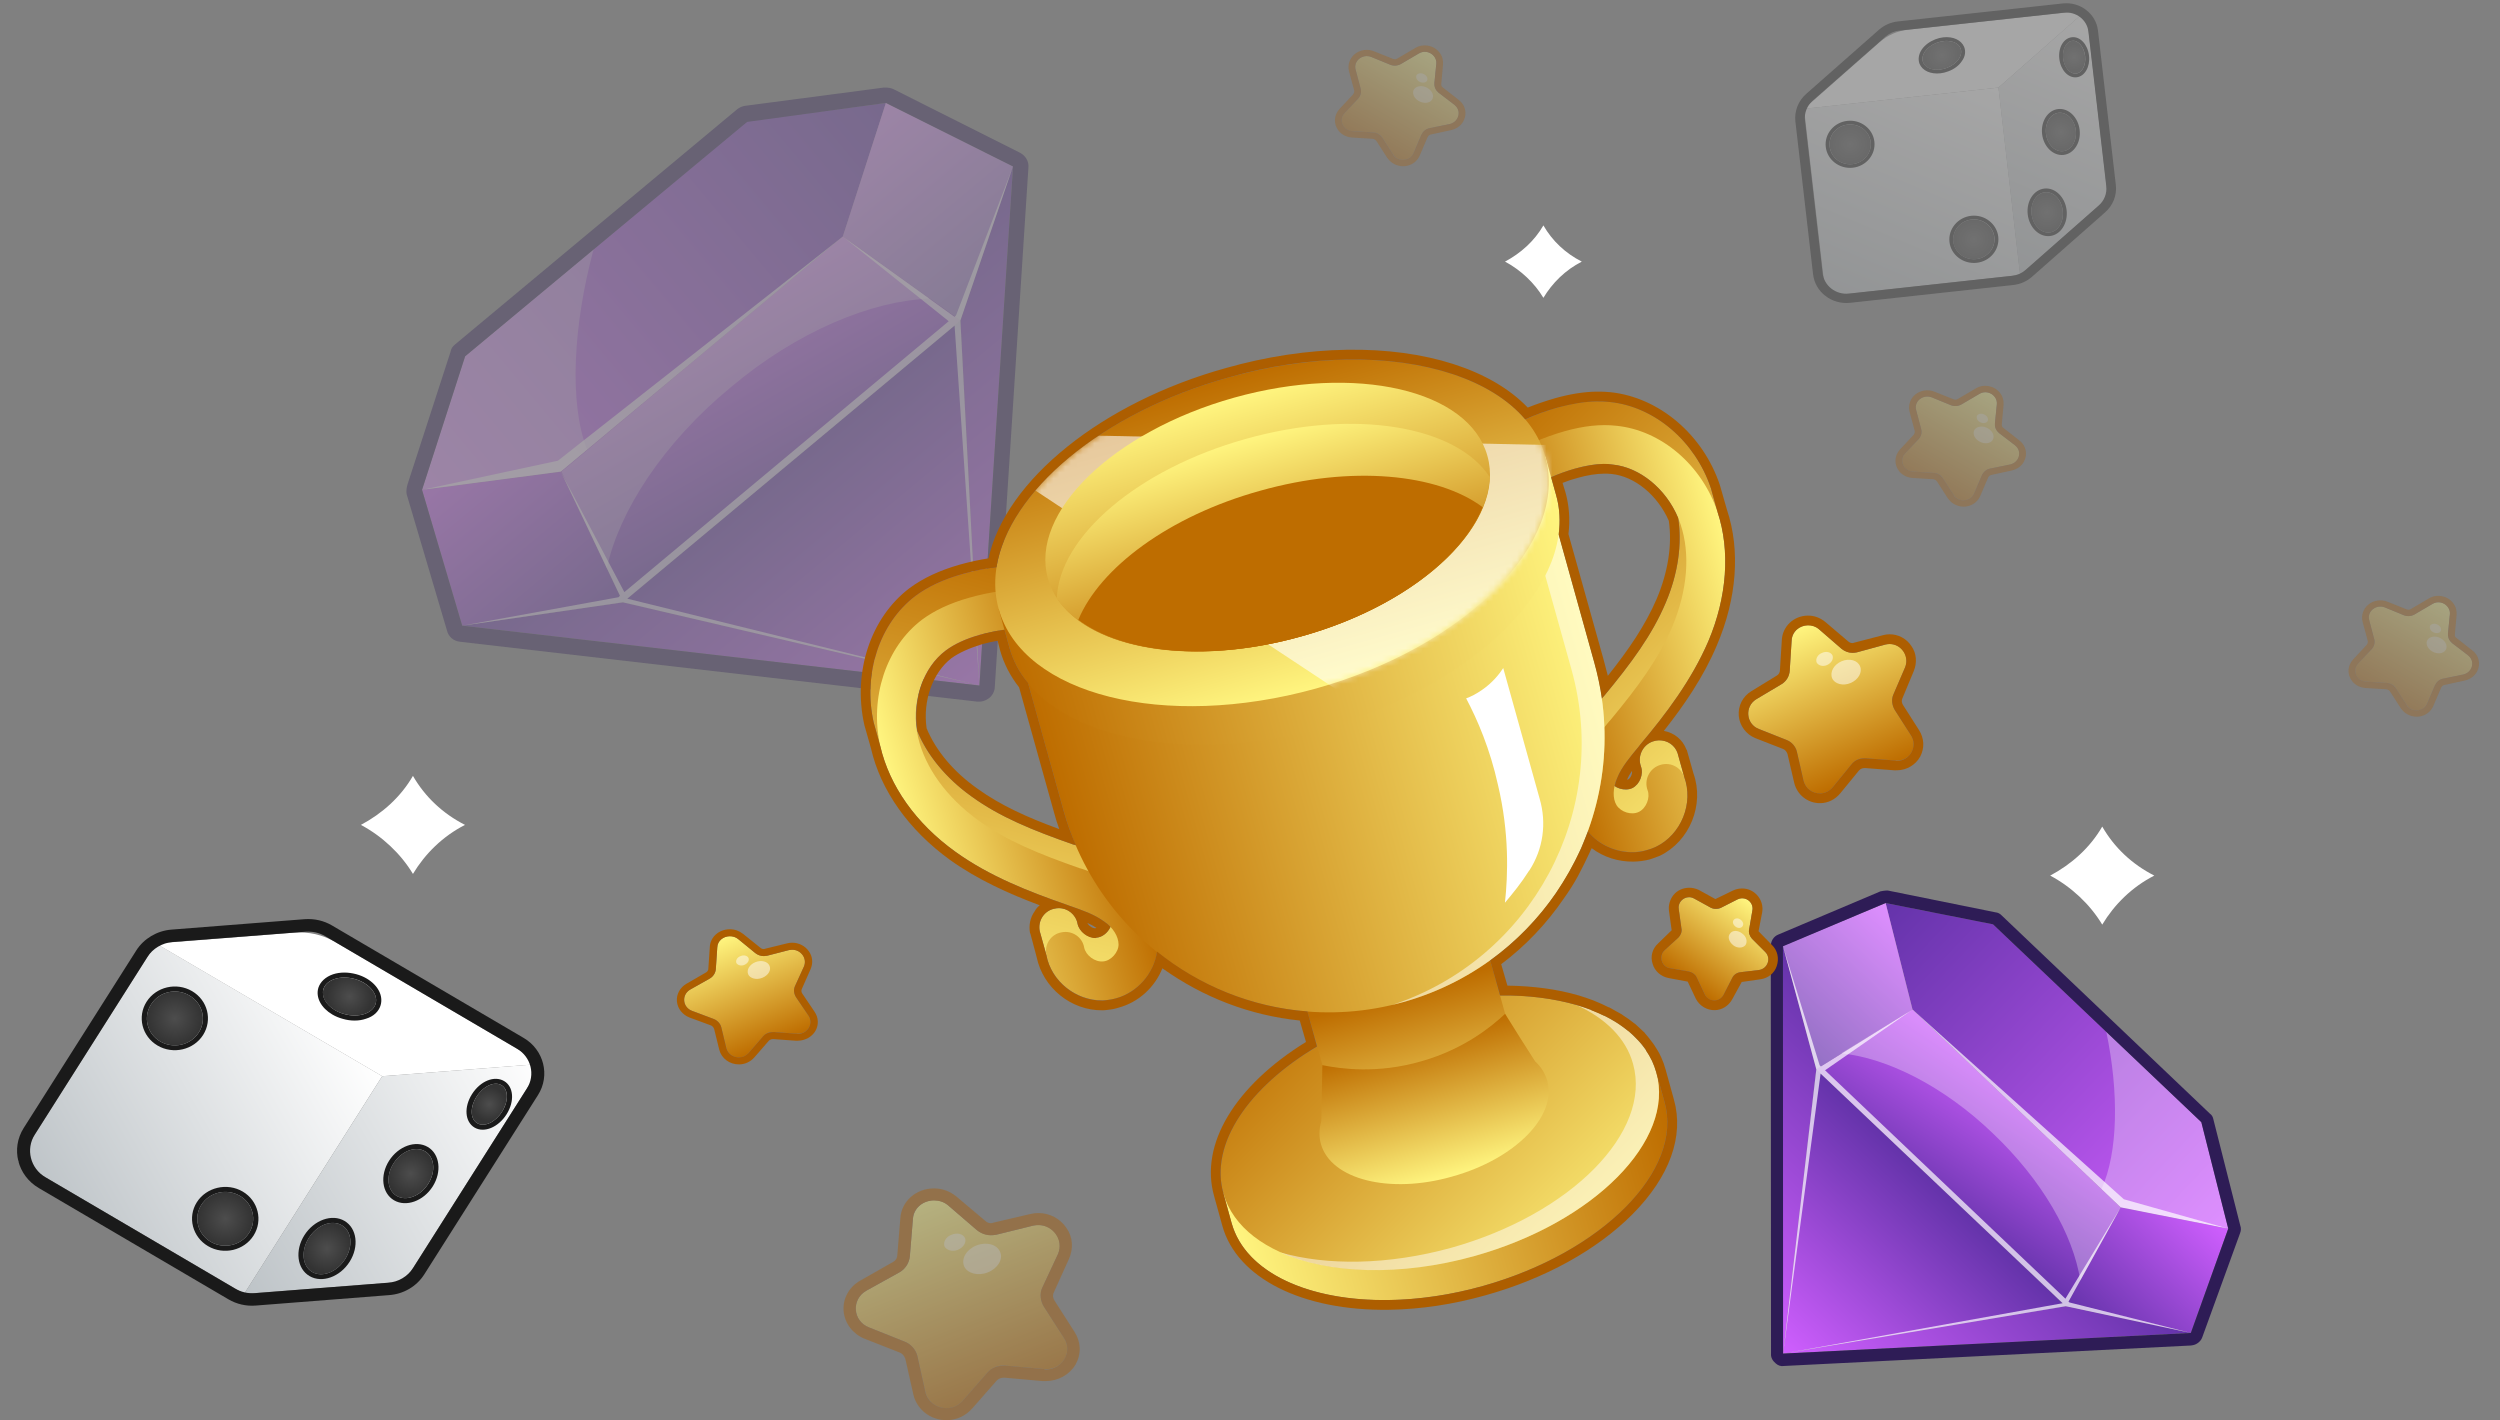 <svg width="426" height="242" viewBox="0 0 426 242" fill="none" xmlns="http://www.w3.org/2000/svg">
<rect x="0" y="0" width="426" height="242" fill="#808080" stroke="none"/>
<path d="M262.995 38.408C264.514 41.053 266.734 43.147 269.538 44.579C266.734 46.012 264.514 48.216 262.995 50.75C261.477 48.216 259.14 46.012 256.453 44.579C259.14 43.147 261.477 41.053 262.995 38.408Z" fill="white"/>
<path d="M70.366 132.209C72.425 135.789 75.435 138.624 79.236 140.563C75.435 142.502 72.425 145.486 70.366 148.917C68.307 145.486 65.139 142.502 61.496 140.563C65.139 138.624 68.307 135.789 70.366 132.209Z" fill="white"/>
<g opacity="0.3">
<path d="M241.74 9.128L238.744 10.888C238.195 11.216 237.49 11.273 236.898 11.033L233.664 9.702C232.167 9.115 230.573 10.388 230.998 11.883L231.847 15.093C232.019 15.679 231.847 16.341 231.445 16.783L229.092 19.29C228.046 20.453 228.821 22.247 230.461 22.354L233.972 22.57C234.63 22.601 235.239 22.937 235.55 23.48L237.384 26.329C238.199 27.662 240.276 27.519 240.87 26.074L242.19 22.984C242.444 22.427 242.947 21.968 243.597 21.841L247.022 21.14C248.637 20.775 249.105 18.876 247.87 17.89L245.123 15.785C244.625 15.371 244.388 14.776 244.42 14.156L244.75 10.833C244.89 9.324 243.099 8.29 241.74 9.128Z" fill="url(#paint0_linear_917_161305)"/>
<path fill-rule="evenodd" clip-rule="evenodd" d="M241.127 8.198L238.13 9.959C237.906 10.114 237.637 10.139 237.388 10.041L234.116 8.736C233.026 8.3 231.773 8.467 230.86 9.211C229.984 9.93 229.605 11.062 229.866 12.129L230.742 15.373C230.806 15.6 230.73 15.87 230.561 16.096L228.245 18.577C227.283 19.627 227.208 21.145 228.09 22.268C228.641 22.97 229.472 23.369 230.389 23.436L233.9 23.652C234.159 23.689 234.344 23.777 234.537 24.023C234.537 24.023 234.546 24.035 234.564 24.058L236.37 26.872C236.444 26.966 236.508 27.048 236.563 27.118C237.225 27.96 238.343 28.431 239.456 28.307C240.606 28.158 241.51 27.474 241.934 26.474L243.253 23.384C243.357 23.149 243.553 22.958 243.859 22.908L247.256 22.171C248.286 21.942 249.153 21.285 249.503 20.336C249.88 19.422 249.748 18.373 249.114 17.566C248.967 17.379 248.796 17.209 248.599 17.056L245.889 14.926C245.828 14.896 245.769 14.846 245.714 14.776C245.604 14.636 245.568 14.443 245.597 14.26L245.889 10.963C245.941 10.221 245.751 9.539 245.283 8.942C244.291 7.678 242.486 7.361 241.127 8.198ZM244.75 10.833L244.421 14.156C244.381 14.619 244.507 15.073 244.783 15.424C244.875 15.541 244.988 15.662 245.123 15.785L247.87 17.889C247.987 17.989 248.091 18.098 248.183 18.215C248.982 19.233 248.433 20.809 247.022 21.14L243.598 21.841C242.948 21.967 242.444 22.427 242.19 22.984L240.871 26.073C240.324 27.431 238.367 27.654 237.457 26.495C237.421 26.449 237.396 26.393 237.384 26.329L235.551 23.48C235.514 23.433 235.477 23.386 235.441 23.339C235.082 22.883 234.565 22.591 233.972 22.57L230.461 22.354C229.841 22.298 229.352 22.041 229.021 21.62C228.497 20.953 228.448 20.01 229.093 19.29L231.446 16.783C231.848 16.341 232.019 15.678 231.847 15.092L230.999 11.883C230.574 10.387 232.167 9.115 233.665 9.701L236.899 11.033C237.49 11.272 238.195 11.216 238.744 10.888L241.741 9.128C242.663 8.54 243.773 8.853 244.351 9.591C244.627 9.942 244.791 10.37 244.75 10.833Z" fill="#AD5E00"/>
<path opacity="0.5" d="M240.945 15.223C240.551 15.822 240.934 16.75 241.755 17.209C242.605 17.704 243.616 17.597 244.009 16.998C244.44 16.372 244.085 15.479 243.235 14.985C242.386 14.49 241.375 14.597 240.945 15.223Z" fill="url(#paint1_linear_917_161305)"/>
<path opacity="0.5" d="M241.389 12.79C241.201 13.138 241.383 13.663 241.872 13.92C242.361 14.176 242.899 14.127 243.152 13.789C243.377 13.415 243.158 12.916 242.669 12.659C242.216 12.377 241.641 12.452 241.389 12.79Z" fill="url(#paint2_linear_917_161305)"/>
</g>
<g opacity="0.3">
<path d="M337.256 67.136L334.259 68.897C333.71 69.225 333.005 69.281 332.414 69.041L329.18 67.71C327.682 67.124 326.089 68.396 326.514 69.892L327.362 73.101C327.534 73.687 327.363 74.349 326.961 74.792L324.608 77.298C323.562 78.461 324.337 80.256 325.977 80.363L329.488 80.579C330.145 80.609 330.755 80.945 331.066 81.488L332.899 84.338C333.715 85.67 335.792 85.527 336.386 84.082L337.705 80.992C337.959 80.435 338.463 79.976 339.113 79.849L342.538 79.148C344.153 78.784 344.62 76.884 343.385 75.898L340.638 73.793C340.141 73.379 339.904 72.784 339.936 72.165L340.265 68.841C340.406 67.332 338.615 66.299 337.256 67.136Z" fill="url(#paint3_linear_917_161305)"/>
<path fill-rule="evenodd" clip-rule="evenodd" d="M336.642 66.207L333.645 67.967C333.422 68.123 333.153 68.147 332.903 68.049L329.632 66.744C328.541 66.309 327.289 66.475 326.376 67.219C325.499 67.938 325.121 69.07 325.382 70.137L326.258 73.381C326.321 73.609 326.245 73.879 326.077 74.105L323.761 76.585C322.799 77.635 322.723 79.153 323.605 80.277C324.156 80.979 324.988 81.377 325.905 81.444L329.416 81.66C329.675 81.697 329.86 81.785 330.052 82.031C330.052 82.031 330.062 82.043 330.08 82.066L331.886 84.88C331.959 84.974 332.024 85.056 332.079 85.126C332.74 85.969 333.858 86.439 334.971 86.316C336.122 86.166 337.025 85.483 337.45 84.482L338.769 81.392C338.872 81.157 339.068 80.966 339.375 80.916L342.772 80.18C343.802 79.951 344.669 79.293 345.018 78.344C345.395 77.43 345.264 76.382 344.63 75.574C344.483 75.387 344.311 75.217 344.115 75.065L341.405 72.934C341.343 72.904 341.285 72.855 341.23 72.784C341.12 72.644 341.084 72.452 341.113 72.269L341.405 68.971C341.456 68.229 341.267 67.547 340.798 66.95C339.806 65.687 338.001 65.369 336.642 66.207ZM340.266 68.841L339.937 72.165C339.896 72.627 340.023 73.082 340.298 73.433C340.39 73.55 340.504 73.67 340.639 73.793L343.386 75.898C343.502 75.997 343.607 76.106 343.699 76.223C344.498 77.241 343.949 78.817 342.538 79.148L339.113 79.849C338.464 79.976 337.96 80.435 337.706 80.992L336.387 84.082C335.839 85.44 333.882 85.662 332.973 84.504C332.936 84.457 332.912 84.402 332.9 84.338L331.067 81.488C331.03 81.441 330.993 81.394 330.956 81.348C330.598 80.891 330.081 80.6 329.488 80.578L325.977 80.362C325.357 80.306 324.867 80.049 324.536 79.628C324.013 78.961 323.964 78.018 324.609 77.298L326.962 74.791C327.363 74.349 327.535 73.687 327.363 73.101L326.514 69.891C326.089 68.396 327.683 67.124 329.18 67.71L332.415 69.041C333.006 69.281 333.711 69.224 334.26 68.896L337.257 67.136C338.178 66.549 339.288 66.862 339.867 67.599C340.142 67.95 340.306 68.379 340.266 68.841Z" fill="#AD5E00"/>
<path opacity="0.5" d="M336.46 73.231C336.067 73.831 336.45 74.758 337.271 75.218C338.12 75.712 339.131 75.606 339.525 75.006C339.955 74.38 339.6 73.488 338.751 72.993C337.902 72.499 336.891 72.605 336.46 73.231Z" fill="url(#paint4_linear_917_161305)"/>
<path opacity="0.5" d="M336.904 70.799C336.716 71.147 336.898 71.672 337.388 71.928C337.877 72.184 338.415 72.136 338.667 71.797C338.892 71.423 338.674 70.924 338.184 70.668C337.732 70.385 337.157 70.46 336.904 70.799Z" fill="url(#paint5_linear_917_161305)"/>
</g>
<g opacity="0.3">
<path d="M414.455 102.929L411.459 104.689C410.909 105.017 410.205 105.073 409.613 104.834L406.379 103.502C404.882 102.916 403.288 104.189 403.713 105.684L404.561 108.893C404.733 109.479 404.562 110.142 404.16 110.584L401.807 113.091C400.761 114.253 401.536 116.048 403.176 116.155L406.687 116.371C407.345 116.402 407.954 116.738 408.265 117.281L410.099 120.13C410.914 121.462 412.991 121.319 413.585 119.874L414.904 116.785C415.159 116.228 415.662 115.768 416.312 115.642L419.737 114.941C421.352 114.576 421.819 112.676 420.584 111.69L417.837 109.586C417.34 109.172 417.103 108.577 417.135 107.957L417.465 104.634C417.605 103.125 415.814 102.091 414.455 102.929Z" fill="url(#paint6_linear_917_161305)"/>
<path fill-rule="evenodd" clip-rule="evenodd" d="M413.841 101.999L410.845 103.759C410.621 103.915 410.352 103.939 410.103 103.842L406.831 102.536C405.741 102.101 404.488 102.267 403.575 103.012C402.698 103.73 402.32 104.863 402.581 105.929L403.457 109.174C403.52 109.401 403.444 109.671 403.276 109.897L400.96 112.378C399.998 113.428 399.923 114.946 400.804 116.069C401.355 116.771 402.187 117.17 403.104 117.237L406.615 117.453C406.874 117.489 407.059 117.578 407.252 117.824C407.252 117.824 407.261 117.835 407.279 117.859L409.085 120.673C409.159 120.767 409.223 120.849 409.278 120.919C409.939 121.761 411.058 122.231 412.171 122.108C413.321 121.959 414.225 121.275 414.649 120.274L415.968 117.184C416.072 116.949 416.268 116.759 416.574 116.708L419.971 115.972C421.001 115.743 421.868 115.086 422.217 114.137C422.595 113.223 422.463 112.174 421.829 111.367C421.682 111.18 421.51 111.01 421.314 110.857L418.604 108.726C418.542 108.697 418.484 108.647 418.429 108.577C418.319 108.436 418.283 108.244 418.312 108.061L418.604 104.763C418.656 104.022 418.466 103.34 417.997 102.743C417.005 101.479 415.2 101.161 413.841 101.999ZM417.465 104.633L417.136 107.957C417.096 108.419 417.222 108.874 417.498 109.225C417.589 109.342 417.703 109.462 417.838 109.585L420.585 111.69C420.702 111.79 420.806 111.898 420.898 112.015C421.697 113.033 421.148 114.609 419.737 114.94L416.312 115.642C415.663 115.768 415.159 116.227 414.905 116.784L413.586 119.874C413.039 121.232 411.082 121.455 410.172 120.296C410.135 120.25 410.111 120.194 410.099 120.13L408.266 117.281C408.229 117.234 408.192 117.187 408.155 117.14C407.797 116.684 407.28 116.392 406.687 116.371L403.176 116.155C402.556 116.098 402.066 115.842 401.736 115.421C401.212 114.754 401.163 113.811 401.808 113.091L404.161 110.584C404.563 110.141 404.734 109.479 404.562 108.893L403.713 105.684C403.288 104.188 404.882 102.916 406.379 103.502L409.614 104.833C410.205 105.073 410.91 105.017 411.459 104.689L414.456 102.928C415.377 102.341 416.487 102.654 417.066 103.391C417.342 103.742 417.505 104.171 417.465 104.633Z" fill="#AD5E00"/>
<path opacity="0.5" d="M413.652 109.023C413.258 109.623 413.641 110.551 414.463 111.01C415.312 111.505 416.323 111.398 416.716 110.799C417.147 110.173 416.792 109.28 415.942 108.786C415.093 108.291 414.082 108.398 413.652 109.023Z" fill="url(#paint7_linear_917_161305)"/>
<path opacity="0.5" d="M414.111 106.591C413.924 106.939 414.105 107.464 414.595 107.721C415.084 107.977 415.622 107.928 415.874 107.59C416.099 107.216 415.881 106.717 415.391 106.46C414.939 106.178 414.364 106.253 414.111 106.591Z" fill="url(#paint8_linear_917_161305)"/>
</g>
<path d="M358.222 140.849C360.281 144.429 363.29 147.263 367.092 149.202C363.29 151.142 360.281 154.125 358.222 157.556C356.163 154.125 352.995 151.142 349.352 149.202C352.995 147.263 356.163 144.429 358.222 140.849Z" fill="white"/>
<path d="M122.224 161.449L121.979 165.103C121.939 165.776 121.543 166.406 120.937 166.751L117.608 168.625C116.095 169.512 116.283 171.67 117.974 172.27L121.56 173.61C122.225 173.84 122.744 174.409 122.907 175.031L123.781 178.62C124.215 180.247 126.413 180.743 127.562 179.429L130.01 176.608C130.46 176.073 131.168 175.774 131.882 175.86L135.756 176.139C137.541 176.305 138.732 174.462 137.741 173.036L135.654 169.945C135.288 169.374 135.174 168.655 135.469 168.027L136.992 164.69C137.679 163.095 136.176 161.484 134.451 161.894L130.7 162.862C129.989 163.016 129.274 162.835 128.707 162.411L125.765 160.004C124.423 158.92 122.298 159.767 122.224 161.449Z" fill="url(#paint9_linear_917_161305)"/>
<path fill-rule="evenodd" clip-rule="evenodd" d="M120.95 161.372L120.704 165.026C120.709 165.314 120.56 165.556 120.308 165.704L116.98 167.626C115.87 168.267 115.227 169.429 115.35 170.676C115.471 171.875 116.303 172.919 117.482 173.382L121.119 174.722C121.375 174.814 121.583 175.051 121.689 175.337L122.562 178.879C122.943 180.362 124.335 181.398 125.964 181.374C126.982 181.359 127.891 180.913 128.541 180.183L130.989 177.362C131.19 177.167 131.392 177.068 131.748 177.062C131.748 177.062 131.765 177.062 131.799 177.062L135.622 177.342C135.758 177.34 135.877 177.338 135.978 177.336C137.2 177.318 138.36 176.677 138.955 175.66C139.548 174.594 139.477 173.395 138.799 172.396L136.711 169.305C136.555 169.067 136.499 168.78 136.647 168.489L138.12 165.154C138.561 164.139 138.491 162.987 137.814 162.085C137.189 161.181 136.11 160.621 134.939 160.638C134.668 160.642 134.397 160.678 134.126 160.746L130.374 161.666C130.307 161.699 130.222 161.716 130.12 161.718C129.917 161.721 129.711 161.628 129.556 161.486L126.615 159.128C125.945 158.609 125.176 158.332 124.311 158.345C122.479 158.372 121.024 159.69 120.95 161.372ZM125.764 160.005L128.706 162.411C129.119 162.741 129.631 162.925 130.14 162.918C130.31 162.915 130.496 162.897 130.699 162.862L134.451 161.894C134.62 161.859 134.789 161.841 134.959 161.838C136.435 161.817 137.58 163.289 136.992 164.69L135.468 168.027C135.173 168.655 135.287 169.374 135.653 169.945L137.74 173.036C138.679 174.367 137.639 176.159 135.959 176.184C135.891 176.185 135.823 176.17 135.755 176.139L131.881 175.86C131.813 175.861 131.745 175.862 131.677 175.863C131.015 175.873 130.409 176.122 130.009 176.608L127.561 179.429C127.111 179.916 126.555 180.165 125.944 180.174C124.977 180.188 124.051 179.625 123.78 178.621L122.906 175.031C122.743 174.409 122.225 173.841 121.559 173.61L117.973 172.27C116.283 171.671 116.094 169.512 117.607 168.626L120.937 166.752C121.542 166.406 121.939 165.776 121.979 165.103L122.224 161.45C122.256 160.296 123.262 159.561 124.331 159.545C124.84 159.538 125.351 159.675 125.764 160.005Z" fill="#AD5E00"/>
<path opacity="0.5" d="M127.492 166.03C127.809 166.746 128.934 167.018 129.895 166.619C130.906 166.22 131.451 165.3 131.134 164.584C130.816 163.82 129.742 163.548 128.73 163.947C127.719 164.346 127.174 165.267 127.492 166.03Z" fill="url(#paint10_linear_917_161305)"/>
<path opacity="0.5" d="M125.477 164.091C125.687 164.472 126.301 164.655 126.857 164.407C127.413 164.158 127.71 163.674 127.55 163.244C127.34 162.815 126.726 162.68 126.17 162.928C125.614 163.128 125.317 163.661 125.477 164.091Z" fill="url(#paint11_linear_917_161305)"/>
<path d="M375.121 191.216L339.637 157.504L321.32 153.875L325.908 172.024L361.392 205.735L379.709 209.364L375.121 191.216Z" fill="url(#paint12_linear_917_161305)"/>
<path opacity="0.3" d="M375.105 191.213L358.907 175.801C361.081 186.14 360.936 196.46 358.082 202.625L361.377 205.732L379.692 209.361L375.105 191.213Z" fill="url(#paint13_linear_917_161305)"/>
<path d="M321.306 153.882L303.808 161.175L309.508 182.216L325.893 172.031L321.306 153.882Z" fill="url(#paint14_linear_917_161305)"/>
<path opacity="0.3" d="M321.306 153.882L303.808 161.175L309.508 182.216L325.893 172.031L321.306 153.882Z" fill="url(#paint15_linear_917_161305)"/>
<path d="M361.37 205.737L343.627 188.881L325.884 172.025L309.499 182.21L330.748 202.393L351.998 222.576L361.37 205.737Z" fill="url(#paint16_linear_917_161305)"/>
<path d="M379.691 209.359L373.315 227.128L351.999 222.569L361.372 205.729L379.691 209.359Z" fill="url(#paint17_linear_917_161305)"/>
<path d="M330.746 202.394L309.495 182.21L303.832 230.652L351.996 222.577L330.746 202.394Z" fill="url(#paint18_linear_917_161305)"/>
<path d="M303.793 161.177L303.829 230.652L309.49 182.216L303.793 161.177Z" fill="url(#paint19_linear_917_161305)"/>
<path d="M373.317 227.132L303.82 230.646L351.997 222.57L373.317 227.132Z" fill="url(#paint20_linear_917_161305)"/>
<path opacity="0.7" d="M325.891 172.023L361.378 205.735L379.697 209.364L361.906 204.355L325.891 172.023Z" fill="white"/>
<path opacity="0.7" d="M352.66 221.945L352.464 221.808L361.372 205.737L351.945 221.299L310.988 182.377L325.886 172.026L310.273 181.731L310.063 181.511L303.8 161.169L309.5 182.211L303.838 230.651L310.23 182.94L351.481 222.068L303.838 230.651L352 222.577L373.313 227.135L352.66 221.945Z" fill="white"/>
<path fill-rule="evenodd" clip-rule="evenodd" d="M321.693 151.747L340.025 155.459C340.433 155.502 340.778 155.67 341.058 155.963L376.56 189.759C376.887 189.987 377.089 190.323 377.168 190.767L381.741 208.833C381.898 209.234 381.888 209.665 381.712 210.125L375.253 227.908C375.023 228.549 374.348 229.097 373.682 229.215C373.571 229.234 373.46 229.254 373.35 229.274L304.039 232.76C303.456 232.863 302.996 232.687 302.59 232.33C302.085 231.904 301.732 231.366 301.781 230.671L301.743 161.189C301.762 160.328 302.226 159.559 303.029 159.246L320.43 151.884C320.596 151.855 320.763 151.826 320.929 151.796C321.151 151.757 321.405 151.741 321.693 151.747ZM303.813 161.252L303.837 230.651L373.314 227.135L379.69 209.366L375.103 191.217L339.615 157.505L321.297 153.876L303.813 161.252Z" fill="#2E1C56"/>
<path opacity="0.3" d="M339.574 193.114C348.032 201.143 353.28 210.425 354.483 218.191L361.372 205.736L343.629 188.881L325.886 172.025L313.738 179.489C321.511 180.261 331.2 185.07 339.574 193.114Z" fill="url(#paint21_linear_917_161305)"/>
<g opacity="0.3">
<path d="M79.259 60.709L127.312 20.648L150.965 17.537L143.62 40.305L95.567 80.366L71.914 83.477L79.259 60.709Z" fill="url(#paint22_linear_917_161305)"/>
<path opacity="0.3" d="M79.254 60.709L101.164 42.42C97.678 55.359 96.931 68.671 100.044 76.634L95.562 80.366L71.909 83.477L79.254 60.709Z" fill="url(#paint23_linear_917_161305)"/>
<path d="M150.956 17.537L172.617 28.361L163.654 54.613L143.611 40.305L150.956 17.537Z" fill="url(#paint24_linear_917_161305)"/>
<path opacity="0.3" d="M150.956 17.537L172.617 28.361L163.654 54.613L143.611 40.305L150.956 17.537Z" fill="url(#paint25_linear_917_161305)"/>
<path d="M95.564 80.366L119.591 60.335L143.617 40.305L163.66 54.612L134.903 78.624L106.146 102.636L95.564 80.366Z" fill="url(#paint26_linear_917_161305)"/>
<path d="M71.918 83.477L78.765 106.618L106.152 102.636L95.571 80.366L71.918 83.477Z" fill="url(#paint27_linear_917_161305)"/>
<path d="M134.897 78.624L163.654 54.612L166.891 116.819L106.14 102.636L134.897 78.624Z" fill="url(#paint28_linear_917_161305)"/>
<path d="M172.617 28.361L166.891 116.82L163.654 54.613L172.617 28.361Z" fill="url(#paint29_linear_917_161305)"/>
<path d="M78.752 106.618L166.891 116.819L106.14 102.636L78.752 106.618Z" fill="url(#paint30_linear_917_161305)"/>
<path opacity="0.7" d="M143.617 40.305L95.564 80.366L71.911 83.477L95.066 78.5L143.617 40.305Z" fill="white"/>
<path opacity="0.7" d="M105.393 101.766L105.642 101.517L95.558 80.367L106.389 100.895L161.662 54.737L143.611 40.305L162.658 53.991L162.907 53.742L172.617 28.361L163.654 54.613L166.891 116.82L162.658 55.484L106.887 102.015L166.891 116.82L106.14 102.637L78.752 106.618L105.393 101.766Z" fill="white"/>
<path fill-rule="evenodd" clip-rule="evenodd" d="M150.589 14.924L126.936 18.035C126.438 18.118 125.982 18.325 125.567 18.657L77.514 58.718C77.099 59.05 76.85 59.465 76.767 59.962L69.422 82.606C69.256 83.186 69.214 83.725 69.297 84.223L76.144 107.364C76.393 108.484 77.265 109.23 78.385 109.355L166.524 119.557C166.607 119.557 166.731 119.557 166.897 119.557C167.395 119.557 167.893 119.391 168.391 119.059C169.014 118.686 169.511 117.815 169.511 117.068L175.238 28.61C175.363 27.49 174.74 26.495 173.744 25.997L152.208 15.173C151.793 15.007 151.378 14.924 150.963 14.924C150.88 14.924 150.755 14.924 150.589 14.924ZM172.624 28.361L166.897 116.82L78.759 106.618L71.912 83.477L79.257 60.709L127.31 20.772L150.963 17.537L172.624 28.361Z" fill="#2E1C56"/>
<path opacity="0.3" d="M124.444 66.058C112.991 75.514 105.521 87.085 103.405 96.789L95.687 80.366L119.589 60.335L143.615 40.305L158.43 50.88C148.471 51.253 135.773 56.479 124.444 66.058Z" fill="url(#paint31_linear_917_161305)"/>
</g>
<path d="M3.057 197.855L41.603 220.473L65.125 183.38L26.578 160.762L3.057 197.855Z" fill="url(#paint32_linear_917_161305)"/>
<path d="M26.573 160.765L65.124 183.386L92.462 181.261L57.102 160.512C55.008 159.284 52.576 158.734 50.13 158.923L26.573 160.765Z" fill="white"/>
<path d="M41.603 220.477L65.122 183.386L92.455 181.261L68.915 218.384L41.603 220.477Z" fill="url(#paint33_linear_917_161305)"/>
<path fill-rule="evenodd" clip-rule="evenodd" d="M91.678 186.59L72.293 217.16C70.995 219.207 68.749 220.521 66.27 220.69L43.577 222.468C41.94 222.604 40.314 222.22 38.919 221.401L6.619 202.448C2.964 200.304 1.811 195.722 4.041 192.205L23.224 161.954C24.501 159.94 26.768 158.594 29.213 158.405L51.907 156.628C53.577 156.511 55.169 156.875 56.565 157.694L89.23 176.861C92.686 178.889 93.787 183.265 91.678 186.59ZM55.409 159.517C54.412 158.932 53.246 158.686 52.104 158.762L29.377 160.519C27.633 160.681 26.03 161.627 25.118 163.066L5.935 193.316C4.354 195.81 5.15 199.085 7.775 200.626L40.074 219.579C41.071 220.164 42.217 220.441 43.413 220.353L66.106 218.576C67.863 218.466 69.466 217.52 70.399 216.049L89.784 185.479C91.264 183.145 90.5 180.107 88.074 178.684L55.409 159.517Z" fill="#1A1A1A"/>
<path d="M64.007 171.057C63.514 172.698 61.104 173.478 58.666 172.793C56.207 172.14 54.593 170.227 55.107 168.554C55.6 166.913 58.01 166.134 60.448 166.818C62.92 167.523 64.501 169.416 64.007 171.057Z" fill="url(#paint34_radial_917_161305)"/>
<path d="M33.878 175.926C32.5 178.101 29.557 178.787 27.297 177.461C25.037 176.135 24.358 173.324 25.737 171.149C27.116 168.975 30.005 168.301 32.265 169.627C34.525 170.953 35.257 173.752 33.878 175.926Z" fill="url(#paint35_radial_917_161305)"/>
<path d="M42.444 210.086C41.086 212.229 38.143 212.915 35.916 211.609C33.657 210.283 32.944 207.452 34.303 205.309C35.682 203.135 38.624 202.448 40.884 203.774C43.111 205.081 43.823 207.912 42.444 210.086Z" fill="url(#paint36_radial_917_161305)"/>
<path d="M58.811 214.556C57.412 216.762 54.914 217.754 53.186 216.74C51.491 215.745 51.231 213.136 52.63 210.929C54.029 208.723 56.54 207.783 58.235 208.778C59.963 209.792 60.21 212.35 58.811 214.556Z" fill="url(#paint37_radial_917_161305)"/>
<path d="M72.967 201.719C71.628 203.83 69.225 204.744 67.596 203.789C65.968 202.834 65.714 200.359 67.052 198.249C68.39 196.138 70.794 195.223 72.422 196.179C74.05 197.134 74.305 199.609 72.967 201.719Z" fill="url(#paint38_radial_917_161305)"/>
<path d="M85.543 189.443C84.407 191.234 82.531 192.107 81.335 191.405C80.105 190.684 80.054 188.68 81.19 186.889C82.325 185.098 84.221 184.193 85.451 184.914C86.647 185.616 86.678 187.653 85.543 189.443Z" fill="url(#paint39_radial_917_161305)"/>
<path fill-rule="evenodd" clip-rule="evenodd" d="M64.856 171.294C64.534 172.378 63.639 173.213 62.348 173.596C61.176 174.005 59.761 174.008 58.415 173.614C57.767 173.438 57.177 173.194 56.645 172.882C54.718 171.751 53.757 169.959 54.25 168.318C54.585 167.286 55.48 166.451 56.758 166.016C57.963 165.626 59.325 165.636 60.691 165.998C61.339 166.174 61.929 166.418 62.461 166.73C64.422 167.88 65.329 169.685 64.856 171.294ZM60.444 166.819C58.006 166.134 55.596 166.914 55.103 168.555C54.746 169.837 55.583 171.25 57.111 172.147C57.577 172.42 58.093 172.635 58.662 172.793C61.1 173.478 63.51 172.698 64.003 171.057C64.394 169.794 63.523 168.362 61.995 167.465C61.563 167.212 61.024 166.983 60.444 166.819Z" fill="#1A1A1A"/>
<path fill-rule="evenodd" clip-rule="evenodd" d="M34.611 176.355C32.988 178.913 29.51 179.724 26.852 178.165C24.194 176.605 23.352 173.259 24.974 170.701C26.596 168.142 30.074 167.331 32.732 168.891C35.391 170.451 36.233 173.797 34.611 176.355ZM25.738 171.149C24.359 173.324 25.038 176.135 27.298 177.461C29.558 178.787 32.501 178.101 33.88 175.926C35.258 173.752 34.526 170.953 32.266 169.627C30.006 168.301 27.117 168.975 25.738 171.149Z" fill="#1A1A1A"/>
<path fill-rule="evenodd" clip-rule="evenodd" d="M43.209 210.535C41.587 213.093 38.109 213.904 35.451 212.344C32.792 210.785 31.917 207.419 33.539 204.861C35.162 202.303 38.693 201.479 41.352 203.039C44.01 204.599 44.832 207.977 43.209 210.535ZM34.304 205.309C32.945 207.452 33.658 210.283 35.917 211.609C38.144 212.915 41.087 212.229 42.445 210.087C43.824 207.912 43.112 205.081 40.885 203.775C38.626 202.449 35.683 203.135 34.304 205.309Z" fill="#1A1A1A"/>
<path fill-rule="evenodd" clip-rule="evenodd" d="M59.576 215.004C57.934 217.595 54.867 218.691 52.741 217.443C50.614 216.195 50.225 213.071 51.867 210.481C53.509 207.891 56.576 206.794 58.702 208.042C60.829 209.29 61.218 212.414 59.576 215.004ZM52.631 210.929C51.232 213.136 51.492 215.745 53.187 216.74C54.915 217.754 57.413 216.762 58.812 214.556C60.211 212.35 59.964 209.791 58.236 208.778C56.541 207.783 54.03 208.723 52.631 210.929Z" fill="#1A1A1A"/>
<path fill-rule="evenodd" clip-rule="evenodd" d="M73.736 202.168C72.154 204.662 69.195 205.734 67.135 204.525C65.075 203.316 64.711 200.295 66.293 197.8C67.874 195.306 70.833 194.235 72.894 195.444C74.954 196.652 75.317 199.674 73.736 202.168ZM67.057 198.249C65.719 200.359 65.973 202.834 67.601 203.789C69.23 204.745 71.633 203.83 72.972 201.72C74.31 199.609 74.055 197.134 72.427 196.179C70.799 195.224 68.395 196.138 67.057 198.249Z" fill="#1A1A1A"/>
<path fill-rule="evenodd" clip-rule="evenodd" d="M86.309 189.892C84.909 192.098 82.498 193.096 80.87 192.141C79.209 191.166 79.028 188.647 80.427 186.441C81.847 184.202 84.237 183.236 85.899 184.211C87.527 185.166 87.728 187.653 86.309 189.892ZM81.191 186.889C80.056 188.68 80.107 190.684 81.337 191.406C82.533 192.108 84.409 191.234 85.544 189.443C86.68 187.653 86.649 185.616 85.453 184.914C84.223 184.193 82.327 185.098 81.191 186.889Z" fill="#1A1A1A"/>
<g opacity="0.3">
<path d="M311.1 50.467L344.241 46.851L340.547 14.918L307.406 18.535L311.1 50.467Z" fill="url(#paint40_linear_917_161305)"/>
<path d="M307.397 18.539L340.543 14.923L355.512 1.749L325.109 5.066C323.308 5.262 321.629 6.003 320.29 7.18L307.397 18.539Z" fill="white"/>
<path d="M344.213 46.851L340.518 14.922L355.483 1.75L359.181 33.707L344.213 46.851Z" fill="url(#paint41_linear_917_161305)"/>
<path fill-rule="evenodd" clip-rule="evenodd" d="M357.492 5.203L360.537 31.52C360.74 33.282 360.046 35.03 358.678 36.211L346.26 47.155C345.368 47.949 344.238 48.435 343.038 48.566L315.268 51.596C312.125 51.939 309.299 49.766 308.949 46.738L305.936 20.696C305.736 18.962 306.427 17.186 307.766 16.009L320.184 5.064C321.105 4.267 322.206 3.785 323.406 3.654L351.491 0.589C354.462 0.265 357.161 2.34 357.492 5.203ZM323.588 5.223C322.731 5.316 321.934 5.682 321.302 6.225L308.856 17.172C307.913 18.028 307.421 19.28 307.565 20.519L310.577 46.56C310.826 48.708 312.829 50.273 315.086 50.027L342.857 46.997C343.714 46.903 344.514 46.565 345.17 45.992L357.589 35.047C358.563 34.216 359.055 32.964 358.908 31.698L355.864 5.38C355.631 3.371 353.758 1.931 351.672 2.158L323.588 5.223Z" fill="#1A1A1A"/>
<path d="M334.074 8.214C334.557 9.388 333.516 10.896 331.77 11.56C330.027 12.252 328.186 11.84 327.7 10.638C327.217 9.464 328.258 7.957 330.003 7.293C331.778 6.625 333.591 7.041 334.074 8.214Z" fill="url(#paint42_radial_917_161305)"/>
<path d="M318.771 24.205C318.987 26.077 317.591 27.762 315.649 27.974C313.706 28.186 311.988 26.841 311.771 24.969C311.555 23.097 312.926 21.442 314.868 21.23C316.811 21.018 318.554 22.333 318.771 24.205Z" fill="url(#paint43_radial_917_161305)"/>
<path d="M339.833 40.417C340.046 42.261 338.65 43.947 336.736 44.155C334.793 44.367 333.046 43.025 332.833 41.18C332.617 39.309 334.013 37.623 335.956 37.411C337.87 37.202 339.616 38.545 339.833 40.417Z" fill="url(#paint44_radial_917_161305)"/>
<path d="M351.49 35.888C351.71 37.788 350.717 39.457 349.231 39.619C347.774 39.778 346.396 38.367 346.176 36.468C345.956 34.569 346.981 32.924 348.438 32.765C349.924 32.603 351.27 33.989 351.49 35.888Z" fill="url(#paint45_radial_917_161305)"/>
<path d="M353.718 22.216C353.928 24.033 352.954 25.617 351.554 25.77C350.155 25.922 348.843 24.588 348.633 22.771C348.423 20.954 349.397 19.371 350.797 19.218C352.196 19.065 353.508 20.4 353.718 22.216Z" fill="url(#paint46_radial_917_161305)"/>
<path d="M355.298 9.552C355.476 11.093 354.791 12.422 353.762 12.535C352.705 12.65 351.734 11.502 351.555 9.96C351.377 8.419 352.059 7.062 353.116 6.947C354.144 6.834 355.119 8.01 355.298 9.552Z" fill="url(#paint47_radial_917_161305)"/>
<path fill-rule="evenodd" clip-rule="evenodd" d="M334.683 7.981C335.004 8.754 334.874 9.633 334.299 10.42C333.808 11.171 332.982 11.79 332.011 12.147C331.55 12.328 331.091 12.443 330.633 12.493C328.976 12.674 327.573 12.046 327.09 10.872C326.801 10.123 326.931 9.245 327.473 8.433C327.994 7.679 328.793 7.09 329.762 6.706C330.223 6.526 330.682 6.41 331.139 6.361C332.825 6.177 334.203 6.835 334.683 7.981ZM330.003 7.293C328.257 7.957 327.216 9.465 327.699 10.639C328.093 11.543 329.246 12.003 330.56 11.86C330.96 11.816 331.363 11.716 331.77 11.56C333.515 10.896 334.556 9.389 334.073 8.215C333.708 7.307 332.527 6.85 331.212 6.994C330.841 7.034 330.419 7.136 330.003 7.293Z" fill="#1A1A1A"/>
<path fill-rule="evenodd" clip-rule="evenodd" d="M319.395 24.134C319.65 26.336 318 28.328 315.715 28.578C313.429 28.827 311.365 27.24 311.11 25.038C310.855 22.836 312.505 20.844 314.791 20.594C317.077 20.345 319.141 21.932 319.395 24.134ZM311.767 24.966C311.984 26.838 313.702 28.184 315.645 27.972C317.587 27.76 318.983 26.074 318.767 24.203C318.55 22.331 316.807 21.015 314.864 21.227C312.922 21.439 311.551 23.094 311.767 24.966Z" fill="#1A1A1A"/>
<path fill-rule="evenodd" clip-rule="evenodd" d="M340.505 40.338C340.76 42.54 339.11 44.532 336.824 44.782C334.539 45.031 332.446 43.447 332.192 41.245C331.937 39.043 333.612 37.02 335.898 36.771C338.183 36.522 340.251 38.136 340.505 40.338ZM332.849 41.173C333.062 43.018 334.808 44.36 336.751 44.148C338.665 43.94 340.062 42.254 339.848 40.41C339.632 38.538 337.885 37.195 335.971 37.404C334.028 37.616 332.632 39.302 332.849 41.173Z" fill="#1A1A1A"/>
<path fill-rule="evenodd" clip-rule="evenodd" d="M352.151 35.814C352.409 38.043 351.133 40.022 349.305 40.222C347.477 40.421 345.781 38.767 345.523 36.537C345.265 34.307 346.54 32.328 348.369 32.129C350.197 31.929 351.893 33.584 352.151 35.814ZM346.18 36.465C346.4 38.364 347.778 39.775 349.235 39.616C350.72 39.454 351.714 37.785 351.494 35.885C351.274 33.986 349.928 32.6 348.442 32.762C346.985 32.921 345.96 34.566 346.18 36.465Z" fill="#1A1A1A"/>
<path fill-rule="evenodd" clip-rule="evenodd" d="M354.371 22.14C354.62 24.287 353.395 26.205 351.624 26.398C349.852 26.591 348.22 24.985 347.972 22.838C347.723 20.691 348.948 18.773 350.719 18.58C352.491 18.387 354.123 19.993 354.371 22.14ZM348.629 22.766C348.839 24.583 350.151 25.918 351.55 25.765C352.95 25.612 353.924 24.028 353.714 22.212C353.504 20.395 352.192 19.061 350.793 19.213C349.393 19.366 348.419 20.95 348.629 22.766Z" fill="#1A1A1A"/>
<path fill-rule="evenodd" clip-rule="evenodd" d="M355.967 9.483C356.187 11.382 355.248 13.018 353.848 13.17C352.42 13.326 351.13 11.934 350.911 10.034C350.688 8.108 351.63 6.5 353.058 6.344C354.458 6.191 355.744 7.556 355.967 9.483ZM351.568 9.963C351.746 11.504 352.718 12.653 353.775 12.537C354.803 12.425 355.488 11.096 355.31 9.554C355.132 8.013 354.157 6.837 353.128 6.949C352.071 7.065 351.389 8.421 351.568 9.963Z" fill="#1A1A1A"/>
</g>
<g opacity="0.42">
<path d="M155.562 207.771L155.049 214.024C154.964 215.176 154.279 216.246 153.253 216.822L147.608 219.949C145.042 221.43 145.299 225.132 148.121 226.202L154.108 228.588C155.22 229 156.075 229.987 156.332 231.057L157.7 237.228C158.385 240.025 162.062 240.931 164.03 238.709L168.221 233.937C168.99 233.031 170.188 232.538 171.385 232.702L177.885 233.278C180.879 233.607 182.932 230.481 181.306 228.012L177.885 222.664C177.287 221.677 177.116 220.442 177.629 219.373L180.28 213.695C181.478 210.98 178.997 208.182 176.089 208.841L169.76 210.404C168.563 210.651 167.365 210.322 166.424 209.581L161.549 205.385C159.326 203.492 155.733 204.891 155.562 207.771Z" fill="url(#paint48_linear_917_161305)"/>
<path fill-rule="evenodd" clip-rule="evenodd" d="M153.416 207.606L152.902 213.86C152.902 214.353 152.646 214.765 152.218 215.012L146.573 218.221C144.692 219.29 143.58 221.265 143.751 223.404C143.922 225.462 145.29 227.272 147.257 228.095L153.33 230.481C153.758 230.645 154.1 231.057 154.271 231.55L155.639 237.639C156.238 240.19 158.547 242 161.284 242C162.995 242 164.534 241.26 165.646 240.025L169.837 235.253C170.179 234.924 170.521 234.759 171.12 234.759C171.12 234.759 171.149 234.759 171.206 234.759L177.62 235.335C177.848 235.335 178.048 235.335 178.219 235.335C180.272 235.335 182.239 234.266 183.265 232.538C184.292 230.728 184.206 228.671 183.094 226.943L179.673 221.594C179.416 221.183 179.331 220.689 179.587 220.195L182.153 214.518C182.923 212.79 182.838 210.815 181.726 209.252C180.699 207.689 178.903 206.701 176.936 206.701C176.48 206.701 176.024 206.756 175.568 206.866L169.238 208.347C169.124 208.402 168.982 208.429 168.811 208.429C168.469 208.429 168.127 208.265 167.87 208.018L162.995 203.904C161.883 202.999 160.6 202.505 159.146 202.505C156.067 202.505 153.587 204.726 153.416 207.606ZM161.541 205.385L166.416 209.581C167.1 210.157 167.955 210.486 168.811 210.486C169.096 210.486 169.409 210.459 169.752 210.404L176.081 208.841C176.366 208.786 176.651 208.758 176.936 208.758C179.416 208.758 181.298 211.309 180.272 213.695L177.62 219.373C177.107 220.442 177.278 221.677 177.877 222.664L181.298 228.012C182.838 230.316 181.041 233.361 178.219 233.361C178.105 233.361 177.991 233.333 177.877 233.278L171.377 232.702C171.263 232.702 171.149 232.702 171.035 232.702C169.923 232.702 168.896 233.114 168.212 233.937L164.021 238.709C163.251 239.532 162.311 239.943 161.284 239.943C159.659 239.943 158.12 238.956 157.692 237.228L156.324 231.057C156.067 229.987 155.212 229 154.1 228.588L148.113 226.202C145.29 225.132 145.034 221.43 147.6 219.949L153.244 216.822C154.271 216.246 154.955 215.176 155.041 214.024L155.554 207.771C155.639 205.796 157.35 204.562 159.146 204.562C160.001 204.562 160.857 204.809 161.541 205.385Z" fill="#AD5E00"/>
<path opacity="0.5" d="M164.276 215.752C164.789 216.986 166.671 217.48 168.296 216.822C170.007 216.164 170.948 214.6 170.434 213.366C169.921 212.05 168.125 211.556 166.415 212.214C164.704 212.872 163.763 214.436 164.276 215.752Z" fill="url(#paint49_linear_917_161305)"/>
<path opacity="0.5" d="M160.939 212.379C161.281 213.037 162.308 213.366 163.249 212.954C164.189 212.543 164.702 211.72 164.446 210.98C164.104 210.239 163.077 209.992 162.137 210.404C161.196 210.733 160.683 211.638 160.939 212.379Z" fill="url(#paint50_linear_917_161305)"/>
</g>
<path d="M305.291 109.207L304.97 114.278C304.918 115.212 304.398 116.086 303.606 116.565L299.245 119.166C297.264 120.397 297.511 123.392 299.724 124.224L304.421 126.084C305.293 126.404 305.972 127.193 306.185 128.056L307.33 133.037C307.899 135.295 310.776 135.983 312.282 134.16L315.488 130.244C316.076 129.502 317.003 129.088 317.939 129.206L323.012 129.594C325.35 129.824 326.91 127.267 325.612 125.288L322.878 120.998C322.399 120.205 322.25 119.208 322.637 118.335L324.632 113.705C325.53 111.492 323.562 109.256 321.304 109.825L316.39 111.167C315.46 111.382 314.523 111.13 313.78 110.542L309.927 107.202C308.17 105.697 305.388 106.873 305.291 109.207Z" fill="url(#paint51_linear_917_161305)"/>
<path fill-rule="evenodd" clip-rule="evenodd" d="M303.621 109.101L303.3 114.171C303.306 114.571 303.112 114.908 302.781 115.113L298.422 117.78C296.969 118.669 296.127 120.282 296.288 122.013C296.447 123.676 297.536 125.126 299.08 125.768L303.843 127.627C304.178 127.755 304.45 128.084 304.59 128.482L305.733 133.396C306.232 135.455 308.055 136.893 310.188 136.859C311.521 136.839 312.712 136.22 313.563 135.207L316.769 131.291C317.032 131.02 317.296 130.883 317.763 130.876C317.763 130.876 317.785 130.875 317.829 130.875L322.836 131.263C323.014 131.26 323.17 131.258 323.303 131.256C324.903 131.231 326.423 130.341 327.201 128.929C327.978 127.45 327.885 125.786 326.997 124.4L324.263 120.11C324.058 119.78 323.985 119.381 324.179 118.978L326.107 114.349C326.685 112.94 326.594 111.342 325.707 110.089C324.888 108.836 323.475 108.058 321.942 108.082C321.587 108.087 321.232 108.137 320.878 108.232L315.963 109.508C315.875 109.554 315.764 109.578 315.631 109.58C315.364 109.584 315.096 109.455 314.892 109.258L311.041 105.986C310.163 105.266 309.157 104.882 308.023 104.9C305.624 104.937 303.718 106.766 303.621 109.101ZM309.926 107.203L313.779 110.542C314.32 111 314.99 111.256 315.657 111.246C315.879 111.242 316.123 111.216 316.389 111.168L321.302 109.825C321.524 109.777 321.746 109.751 321.968 109.748C323.901 109.718 325.4 111.76 324.63 113.705L322.635 118.336C322.249 119.208 322.398 120.206 322.877 120.998L325.611 125.288C326.84 127.135 325.478 129.622 323.278 129.657C323.189 129.658 323.1 129.637 323.01 129.594L317.937 129.207C317.848 129.208 317.759 129.209 317.67 129.211C316.804 129.224 316.009 129.57 315.486 130.245L312.28 134.161C311.69 134.836 310.962 135.181 310.162 135.193C308.895 135.213 307.683 134.432 307.328 133.038L306.183 128.057C305.97 127.194 305.291 126.405 304.419 126.085L299.723 124.225C297.509 123.393 297.263 120.398 299.244 119.167L303.604 116.566C304.397 116.087 304.917 115.213 304.969 114.279L305.29 109.208C305.332 107.608 306.649 106.587 308.049 106.566C308.716 106.555 309.386 106.745 309.926 107.203Z" fill="#AD5E00"/>
<path opacity="0.5" d="M312.194 115.565C312.61 116.558 314.083 116.935 315.341 116.383C316.666 115.829 317.379 114.551 316.964 113.558C316.547 112.498 315.141 112.12 313.816 112.674C312.491 113.228 311.778 114.505 312.194 115.565Z" fill="url(#paint52_linear_917_161305)"/>
<path opacity="0.5" d="M309.548 112.873C309.823 113.402 310.627 113.656 311.355 113.312C312.083 112.967 312.473 112.295 312.263 111.698C311.987 111.102 311.184 110.915 310.456 111.26C309.727 111.538 309.338 112.277 309.548 112.873Z" fill="url(#paint53_linear_917_161305)"/>
<path d="M296.037 153.275L293.192 154.719C292.663 154.994 291.995 154.938 291.525 154.678L288.7 153.123C287.355 152.41 285.839 153.501 286.061 154.963L286.511 158.156C286.654 158.753 286.397 159.357 286.003 159.763L283.636 161.933C282.585 162.949 283.148 164.807 284.617 164.984L287.76 165.535C288.362 165.659 288.834 165.985 289.109 166.514L290.488 169.425C291.11 170.815 293.044 170.852 293.69 169.508L295.178 166.619C295.437 166.082 295.965 165.74 296.564 165.664L299.758 165.281C301.222 165.059 301.86 163.249 300.777 162.2L298.542 159.968C298.135 159.508 297.925 158.911 298.05 158.376L298.6 155.168C298.911 153.697 297.36 152.588 296.037 153.275Z" fill="url(#paint54_linear_917_161305)"/>
<path fill-rule="evenodd" clip-rule="evenodd" d="M285.157 152.512C284.568 153.254 284.25 154.259 284.399 155.257L284.85 158.516L282.551 160.751C281.565 161.633 281.185 162.972 281.605 164.232C281.958 165.493 283.039 166.409 284.31 166.656L287.587 167.271L288.966 170.182C289.584 171.372 290.797 172.153 292.196 172.132C293.463 172.112 294.585 171.361 295.168 170.286L296.789 167.328L299.916 166.879C301.247 166.725 302.367 165.841 302.748 164.635C303.195 163.362 302.907 161.966 301.959 161.048L299.655 158.685L300.272 155.476C300.456 154.473 300.173 153.411 299.494 152.622C298.815 151.832 297.875 151.38 296.808 151.397C296.275 151.405 295.765 151.524 295.28 151.754L292.302 153.2L289.477 151.645C288.94 151.386 288.338 151.263 287.804 151.271C286.804 151.286 285.811 151.702 285.157 152.512ZM288.7 153.123L291.525 154.679C291.793 154.808 292.083 154.87 292.394 154.865C292.661 154.861 292.927 154.812 293.192 154.719L296.037 153.275C296.302 153.138 296.567 153.067 296.834 153.063C297.901 153.046 298.849 154.031 298.6 155.168L298.05 158.376C297.925 158.911 298.134 159.508 298.542 159.968L300.777 162.2C301.86 163.249 301.221 165.059 299.758 165.282L296.563 165.665C295.964 165.741 295.436 166.082 295.178 166.619L293.689 169.509C293.365 170.114 292.771 170.456 292.171 170.466C291.504 170.476 290.832 170.153 290.487 169.425L289.108 166.514C288.834 165.985 288.362 165.659 287.76 165.535L284.617 164.985C283.148 164.807 282.585 162.95 283.636 161.934L286.003 159.764C286.397 159.358 286.654 158.754 286.511 158.156L286.062 154.964C285.844 153.834 286.763 152.887 287.829 152.87C288.096 152.866 288.386 152.95 288.7 153.123Z" fill="#AD5E00"/>
<path opacity="0.5" d="M294.794 159.093C294.336 159.633 294.616 160.496 295.359 161.084C296.034 161.607 296.967 161.592 297.426 161.052C297.816 160.446 297.603 159.583 296.861 159.061C296.118 158.473 295.185 158.487 294.794 159.093Z" fill="url(#paint55_linear_917_161305)"/>
<path opacity="0.5" d="M295.426 156.751C295.164 157.088 295.305 157.553 295.71 157.88C296.115 158.207 296.649 158.198 296.91 157.861C297.172 157.524 297.031 157.059 296.626 156.732C296.221 156.405 295.687 156.414 295.426 156.751Z" fill="url(#paint56_linear_917_161305)"/>
<path d="M268.346 125.913C269.503 123.162 271.336 121.001 273.103 118.84L273.3 118.637C277.946 113.033 281.538 108.178 283.852 102.676C286.424 96.571 286.927 90.364 285.248 85.325C283.429 79.821 278.628 75.563 273.62 75.108C271.75 74.87 269.687 75.169 267.23 75.807C264.31 76.652 261.727 77.759 259.682 79.19C258.164 80.214 256.092 79.846 255.069 78.395C254.045 76.878 254.413 74.806 255.864 73.784C258.568 71.876 261.813 70.492 265.464 69.436C268.717 68.519 271.646 68.206 274.251 68.499C281.93 69.246 288.891 75.203 291.55 83.227L292.68 87.275L292.479 87.212C293.367 92.864 292.532 99.142 289.96 105.247C287.129 111.823 282.752 117.624 278.366 122.824L278.17 123.094C276.665 124.917 275.225 126.672 274.454 128.484C273.681 130.229 273.642 132.029 274.326 133.152C275.078 134.34 276.888 134.911 278.145 134.292C279.402 133.673 280.108 131.929 279.621 130.603C278.994 128.88 279.898 127 281.555 126.374C283.278 125.681 285.225 126.583 285.852 128.307L286.983 132.355L286.315 132.299C286.034 135.636 284.083 138.799 281.038 140.246C280.553 140.476 280.044 140.661 279.513 140.803C275.464 141.932 270.836 140.205 268.645 136.506C266.866 133.601 266.803 129.603 268.346 125.913Z" fill="url(#paint57_linear_917_161305)"/>
<path d="M280.641 144.851C281.173 144.71 281.681 144.524 282.166 144.294C286.468 142.228 288.651 136.861 286.981 132.355C286.354 130.632 284.473 129.728 282.683 130.422C281.026 131.048 280.122 132.928 280.749 134.651C281.235 135.91 280.53 137.721 279.273 138.34C278.016 138.96 276.207 138.388 275.455 137.2C274.77 136.078 274.809 134.277 275.582 132.532C276.353 130.654 277.793 128.965 279.298 127.142L279.494 126.873C283.88 121.672 288.257 115.872 291.088 109.296C294.304 101.714 294.847 93.84 292.678 87.275C290.019 79.252 283.058 73.295 275.379 72.547C272.774 72.255 269.845 72.567 266.592 73.484C262.941 74.54 259.696 75.924 256.992 77.832C255.541 78.855 255.173 80.927 256.197 82.444C257.22 83.894 259.293 84.262 260.81 83.239C262.855 81.807 265.438 80.701 268.358 79.855C270.815 79.15 272.878 78.918 274.748 79.156C279.756 79.611 284.557 83.869 286.376 89.373C288.055 94.413 287.551 100.553 284.98 106.725C282.666 112.226 279.074 117.081 274.428 122.686L274.231 122.889C272.464 125.049 270.631 127.21 269.474 129.961C267.931 133.651 267.994 137.649 269.773 140.554C271.964 144.253 276.592 145.981 280.641 144.851Z" fill="url(#paint58_linear_917_161305)"/>
<path d="M190.865 147.582C188.437 145.82 185.755 144.862 183.141 143.97L182.873 143.907C175.967 141.482 170.398 139.235 165.542 135.711C160.148 131.863 156.535 126.787 155.321 121.606C154.032 115.961 155.937 109.866 160.024 106.803C161.473 105.714 163.393 104.818 165.849 104.113C168.771 103.334 171.499 102.959 174.035 103.119C175.837 103.224 177.416 101.867 177.588 100.064C177.692 98.197 176.267 96.619 174.465 96.514C171.195 96.298 167.734 96.752 164.017 97.809C160.764 98.726 158.117 99.967 156.007 101.533C149.879 106.161 147.013 114.804 148.876 123.106L150.006 127.155L150.138 127.019C152.354 132.317 156.297 137.188 161.693 141.104C167.492 145.279 174.268 147.907 180.703 150.14L180.972 150.269C183.251 151.033 185.329 151.734 187.015 152.974C188.565 154.017 189.456 155.536 189.476 156.869C189.497 158.201 188.187 159.688 186.855 159.775C185.457 159.93 183.905 158.755 183.618 157.426C183.323 155.631 181.571 154.459 179.776 154.82C177.981 155.114 176.808 156.866 177.169 158.66L178.299 162.708L178.761 162.367C180.736 165.069 184.097 166.75 187.491 166.364C188.024 166.312 188.533 166.215 189.02 166.074C193.07 164.944 196.143 161.097 196.143 156.832C196.089 153.366 194.169 149.93 190.865 147.582Z" fill="url(#paint59_linear_917_161305)"/>
<path d="M190.145 170.122C189.658 170.263 189.149 170.36 188.616 170.413C183.823 170.887 179.168 167.427 178.294 162.708C177.933 160.914 179.106 159.163 180.901 158.868C182.696 158.507 184.448 159.679 184.743 161.475C185.03 162.803 186.582 163.979 187.98 163.824C189.312 163.736 190.622 162.25 190.601 160.917C190.581 159.584 189.69 158.065 188.14 157.023C186.454 155.782 184.376 155.081 182.164 154.316L181.828 154.188C175.393 151.955 168.617 149.328 162.818 145.152C156.075 140.324 151.574 133.929 150.001 127.155C148.138 118.852 151.004 110.209 157.132 105.581C159.242 104.015 161.889 102.775 165.142 101.857C168.859 100.8 172.32 100.346 175.59 100.562C177.392 100.667 178.817 102.245 178.713 104.113C178.541 105.915 176.962 107.273 175.16 107.167C172.624 107.007 169.896 107.383 166.974 108.161C164.518 108.866 162.598 109.762 161.149 110.851C157.062 113.914 155.157 120.009 156.446 125.655C157.66 130.835 161.272 135.844 166.667 139.76C171.523 143.284 177.092 145.53 183.998 147.955L184.266 148.018C186.88 148.91 189.562 149.869 191.99 151.63C195.294 153.979 197.214 157.415 197.268 160.88C197.268 165.146 194.195 168.993 190.145 170.122Z" fill="url(#paint60_linear_917_161305)"/>
<path d="M209.532 203.012C211.04 192.79 223.606 181.93 240.934 177.128C258.196 172.327 274.574 175.005 281.167 183.034L282.23 182.751L283.642 187.795C286.89 199.409 273.04 213.422 252.659 219.138C232.277 224.854 213.132 220.019 209.884 208.472L208.471 203.361L209.532 203.012Z" fill="url(#paint61_linear_917_161305)"/>
<path d="M208.474 203.361C211.722 214.909 230.867 219.743 251.249 214.027C271.63 208.311 285.48 194.298 282.233 182.751C278.985 171.137 259.839 166.302 239.458 172.019C219.077 177.735 205.226 191.747 208.474 203.361Z" fill="url(#paint62_linear_917_161305)"/>
<path opacity="0.5" d="M247.288 212.623C267.669 206.907 281.52 192.894 278.271 181.28C277.069 176.899 273.549 173.488 268.579 171.233C275.613 173.323 280.675 177.243 282.228 182.751C285.476 194.299 271.625 208.312 251.244 214.028C238.563 217.558 226.354 217.081 218.161 213.409C226.065 215.686 236.532 215.59 247.288 212.623Z" fill="url(#paint63_linear_917_161305)"/>
<path d="M246.586 197.437C255.217 195.036 260.213 186.16 257.811 177.533L250.112 149.925L218.91 158.675L226.675 186.215C229.076 194.843 237.956 199.837 246.586 197.437Z" fill="url(#paint64_linear_917_161305)"/>
<path d="M239.1 170.76C264.062 163.773 278.661 137.884 271.67 112.931L264.325 86.584C262.279 79.417 254.812 75.201 247.575 77.18L183.311 95.176C176.074 97.155 171.857 104.686 173.903 111.853L181.249 138.2C188.239 163.153 214.138 177.747 239.1 170.76Z" fill="url(#paint65_linear_917_161305)"/>
<path opacity="0.5" d="M267.753 113.991L260.409 87.711C258.429 80.477 250.895 76.261 243.659 78.307L247.576 77.18C254.813 75.201 262.279 79.417 264.325 86.584L271.67 112.931C278.661 137.883 264.062 163.772 239.101 170.759C238.437 170.947 237.795 171.112 237.175 171.255C260.924 163.487 274.6 138.28 267.753 113.991Z" fill="url(#paint66_linear_917_161305)"/>
<path d="M171.64 103.423C173.573 90.529 189.43 76.951 211.206 70.88C232.916 64.81 253.505 68.156 261.863 78.157L263.324 77.801L265.16 84.371C269.255 98.972 251.729 116.708 226.036 123.906C200.276 131.039 176.111 125.016 172.016 110.416L170.179 103.779L171.64 103.423Z" fill="url(#paint67_linear_917_161305)"/>
<path d="M170.179 103.78C174.275 118.446 198.44 124.469 224.201 117.337C249.893 110.138 267.419 92.402 263.324 77.802C259.228 63.135 235.063 57.112 209.371 64.31C183.61 71.443 166.084 89.179 170.179 103.78Z" fill="url(#paint68_linear_917_161305)"/>
<mask id="mask0_917_161305" style="mask-type:luminance" maskUnits="userSpaceOnUse" x="169" y="61" width="95" height="60">
<path d="M170.188 103.805C174.284 118.452 198.449 124.496 224.168 117.31C249.887 110.118 267.421 92.422 263.325 77.781C259.229 63.134 235.057 57.091 209.338 64.283C183.619 71.468 166.092 89.165 170.188 103.805Z" fill="white"/>
</mask>
<g mask="url(#mask0_917_161305)">
<g opacity="0.6">
<path d="M180.124 74.095L272.036 75.999L243.374 127.836L172.833 81.207L180.124 74.095Z" fill="url(#paint69_linear_917_161305)"/>
</g>
</g>
<path d="M225.148 191.038L225.333 181.503C228.41 182.122 234.692 183.024 242.192 180.841C249.429 178.796 254.169 174.923 256.469 172.754C258.156 175.483 259.865 178.189 261.596 180.873C262.611 181.79 263.295 182.912 263.648 184.173C265.343 190.213 258.122 197.523 247.433 200.489C236.812 203.521 226.771 201.011 225.075 194.905C224.722 193.644 224.769 192.377 225.148 191.038Z" fill="url(#paint70_linear_917_161305)"/>
<path d="M256.442 153.826C257.751 152.272 259.191 150.517 260.557 148.363C260.601 148.318 260.623 148.295 260.623 148.295C262.967 144.659 263.565 140.251 262.367 136.137L256.151 113.838C255.5 114.848 254.323 116.333 252.542 117.56C251.553 118.242 250.627 118.723 249.831 119.002C251.755 122.638 253.899 127.604 255.262 133.781C257.19 141.95 256.967 149.018 256.442 153.826Z" fill="url(#paint71_linear_917_161305)"/>
<path d="M178.568 98.583C181.677 109.799 201.016 114.231 221.729 108.443C242.377 102.723 256.631 88.903 253.455 77.688C250.345 66.405 231.006 61.974 210.293 67.762C189.646 73.548 175.392 87.368 178.568 98.583Z" fill="url(#paint72_linear_917_161305)"/>
<path d="M212.267 74.796C230.789 69.576 248.172 72.571 253.843 81.281C253.472 91.752 240.183 103.29 221.727 108.443C203.205 113.664 185.822 110.668 180.085 101.959C180.455 91.488 193.811 79.949 212.267 74.796Z" fill="url(#paint73_linear_917_161305)"/>
<path d="M214.738 83.623C230.272 79.248 244.964 80.686 252.655 86.432C249.059 95.287 237.195 104.136 221.726 108.443C206.191 112.817 191.5 111.379 183.742 105.634C187.404 96.779 199.202 87.93 214.738 83.623Z" fill="#BE6D00"/>
<path fill-rule="evenodd" clip-rule="evenodd" d="M208.879 62.718C187.766 68.579 171.37 81.831 168.443 95.141C166.847 95.388 165.208 95.747 163.526 96.217C160.074 97.204 157.294 98.514 154.987 100.216C148.331 105.252 145.276 114.564 147.282 123.531L148.411 127.513C150.057 134.686 154.829 141.41 161.843 146.5C166.564 149.892 171.869 152.276 177.167 154.26C176.816 154.532 176.532 154.869 176.316 155.273C175.533 156.351 175.287 157.688 175.507 158.951C175.507 158.996 175.53 159.04 175.575 159.083L176.638 163.066C177.72 168.315 182.515 172.239 187.915 172.155C188.181 172.151 188.47 172.125 188.78 172.075C189.402 172.021 190 171.901 190.575 171.714C194.028 170.794 196.788 168.218 198.072 164.999C205.017 169.956 213 173.032 221.481 173.899L222.539 177.549C210.387 185.07 204.408 195.027 206.878 203.787L208.292 208.898C210.764 217.791 221.92 223.416 236.72 223.185C242.053 223.102 247.574 222.283 253.084 220.731C263.242 217.907 272.167 212.969 278.206 206.876C284.508 200.513 287.001 193.609 285.236 187.371L283.823 182.261C283.634 181.553 283.379 180.846 283.057 180.14L282.988 180.007C282.711 179.345 282.302 178.752 281.891 178.092C281.823 178.026 281.755 177.894 281.755 177.894C281.346 177.367 280.937 176.773 280.394 176.182L280.258 175.984C279.761 175.503 279.22 175 278.634 174.476L278.432 174.346C277.847 173.866 277.24 173.432 276.611 173.041L276.342 172.846C275.669 172.456 274.974 172.067 274.256 171.678L274.055 171.615C273.294 171.227 272.533 170.883 271.772 170.584L271.638 170.519C270.743 170.178 269.872 169.88 269.023 169.627C265.339 168.551 261.264 168.015 256.862 167.95L255.805 164.3C259.957 161.17 263.565 157.381 266.498 153.069C267.368 151.856 268.149 150.622 268.841 149.367C269.553 148.023 270.265 146.612 270.91 145.202C270.995 144.979 271.103 144.755 271.232 144.531C273.19 146.033 275.736 146.86 278.336 146.82C279.269 146.805 280.201 146.68 281.131 146.443C281.706 146.256 282.28 146.047 282.855 145.816C287.95 143.338 290.453 137.1 288.57 131.797L287.441 127.815C287.441 127.771 287.418 127.749 287.374 127.75C286.747 126.026 285.261 124.85 283.523 124.544C286.989 120.157 290.313 115.306 292.564 109.939C295.973 101.954 296.578 93.747 294.27 86.851L293.072 82.67C290.203 74.05 282.703 67.701 274.421 66.83C273.664 66.753 272.864 66.721 272.019 66.734C269.886 66.767 267.558 67.137 265.035 67.843C263.398 68.313 261.828 68.848 260.326 69.449C254.158 63.013 242.966 59.388 229.5 59.598C222.767 59.702 215.849 60.743 208.879 62.718ZM259.891 71.456C261.612 70.673 263.469 70 265.46 69.436C267.851 68.799 270.045 68.431 272.045 68.4C272.801 68.388 273.535 68.421 274.247 68.499C281.927 69.246 288.888 75.203 291.547 83.227L292.677 87.275C294.846 93.84 294.302 101.714 291.087 109.296C288.255 115.872 283.878 121.672 279.492 126.873L279.296 127.142C277.791 128.965 276.35 130.654 275.579 132.532C275.365 133.024 275.217 133.493 275.135 133.939C275.674 134.33 276.411 134.519 277.077 134.509C277.477 134.502 277.832 134.43 278.141 134.292C279.398 133.673 280.104 131.929 279.617 130.603C278.99 128.88 279.894 127 281.551 126.374C281.949 126.234 282.326 126.162 282.681 126.156C284.081 126.135 285.36 126.915 285.849 128.307L286.979 132.355C288.649 136.861 286.466 142.228 282.164 144.294C281.679 144.524 281.17 144.709 280.639 144.851C279.887 145.085 279.111 145.208 278.311 145.221C275.378 145.266 272.424 143.979 270.588 141.675C270.203 142.658 269.818 143.62 269.433 144.559C268.787 145.946 268.097 147.29 267.362 148.59C266.669 149.801 265.932 150.99 265.15 152.157C262.151 156.536 258.345 160.462 253.928 163.663L255.621 169.635C260.354 169.562 264.764 170.16 268.582 171.233C269.43 171.487 270.257 171.763 271.062 172.061C271.106 172.061 271.129 172.082 271.13 172.127C271.89 172.426 272.628 172.748 273.345 173.092C273.434 173.091 273.501 173.112 273.546 173.156C274.218 173.501 274.868 173.868 275.497 174.258C275.542 174.302 275.609 174.346 275.699 174.389C276.283 174.779 276.845 175.193 277.385 175.629C277.43 175.673 277.498 175.716 277.587 175.759C278.083 176.196 278.557 176.655 279.009 177.137C279.099 177.224 279.167 177.29 279.212 177.333C279.664 177.815 280.072 178.32 280.436 178.847C280.437 178.892 280.46 178.958 280.506 179.046C280.87 179.574 281.189 180.124 281.465 180.698C281.51 180.741 281.533 180.785 281.534 180.83C281.81 181.448 282.042 182.088 282.231 182.752L283.643 187.796C286.891 199.409 273.041 213.422 252.659 219.138C247.149 220.69 241.693 221.442 236.694 221.52C223.094 221.731 212.284 216.9 209.885 208.473L208.472 203.363C206.073 194.935 212.79 185.232 224.418 178.319L222.791 172.346C213.311 171.627 204.386 167.967 197.16 162.147C196.619 165.888 193.802 169.131 190.15 170.121C189.663 170.262 189.154 170.359 188.621 170.411C188.355 170.46 188.111 170.486 187.889 170.49C183.356 170.56 179.103 167.227 178.299 162.707L177.169 158.659C176.808 156.865 177.981 155.114 179.776 154.819C179.953 154.772 180.153 154.746 180.375 154.743C181.908 154.719 183.326 155.83 183.618 157.425C183.905 158.754 185.323 159.865 186.656 159.844C186.7 159.844 186.767 159.82 186.855 159.774C187.854 159.692 188.776 158.945 189.227 157.938C188.91 157.587 188.55 157.282 188.146 157.022C186.459 155.781 184.381 155.081 182.169 154.315L181.833 154.187C175.398 151.954 168.622 149.327 162.822 145.151C156.079 140.324 151.579 133.929 150.006 127.155L148.876 123.106C147.013 114.804 149.879 106.161 156.008 101.533C158.117 99.967 160.765 98.726 164.018 97.809C166.009 97.245 167.937 96.859 169.801 96.653C171.868 83.823 187.726 70.312 209.37 64.31C216.274 62.336 223.127 61.363 229.526 61.264C242.925 61.055 254.185 64.746 259.891 71.456ZM181.251 138.199L175.176 116.365C173.681 114.589 172.65 112.605 172.016 110.415L171.167 107.296C169.792 107.495 168.396 107.783 166.98 108.161C164.524 108.866 162.604 109.762 161.154 110.851C157.331 113.71 155.483 119.204 156.3 124.524C157.964 128.63 161.159 132.58 165.542 135.711C170.398 139.235 175.968 141.481 182.873 143.906L183.141 143.969C183.231 144.012 183.298 144.033 183.342 144.032C182.513 142.179 181.816 140.235 181.251 138.199ZM273.099 118.84L273.296 118.637C277.942 113.033 281.534 108.178 283.849 102.676C285.972 97.711 286.627 92.702 285.957 88.246C283.879 83.28 279.422 79.617 274.747 79.156C274.257 79.075 273.767 79.038 273.278 79.046C271.812 79.068 270.216 79.36 268.357 79.855C266.896 80.278 265.548 80.766 264.312 81.318L265.16 84.371C265.794 86.561 265.896 88.825 265.598 91.096L271.673 112.93C272.238 114.966 272.67 117.003 272.969 119.042C273.012 118.997 273.056 118.93 273.099 118.84ZM282.305 102.034C280.375 106.53 277.572 110.639 273.975 115.161C273.739 114.276 273.502 113.369 273.266 112.439L267.264 91.004C267.558 88.533 267.388 86.136 266.752 83.879L266.261 82.287C267.056 81.964 267.896 81.684 268.782 81.448C270.507 80.955 271.971 80.732 273.304 80.712C273.749 80.705 274.171 80.72 274.572 80.758C278.579 81.163 282.43 84.369 284.365 88.738C284.962 92.861 284.234 97.471 282.305 102.034ZM179.657 138.624C179.893 139.509 180.174 140.393 180.499 141.277C175.067 139.295 170.5 137.234 166.522 134.363C162.476 131.493 159.487 127.94 157.893 124.099C157.219 119.377 158.946 114.618 162.108 112.169C163.427 111.216 165.148 110.456 167.405 109.754C168.29 109.518 169.154 109.327 169.996 109.18L170.422 110.84C171.057 113.096 172.157 115.212 173.654 117.122L179.657 138.624ZM278.095 131.36C278.17 131.892 277.848 132.63 277.385 132.837C277.34 132.838 277.296 132.839 277.251 132.84C277.466 132.347 277.747 131.854 278.095 131.36ZM186.63 158.178C186.163 158.186 185.489 157.729 185.282 157.266C185.864 157.524 186.38 157.804 186.829 158.109C186.741 158.154 186.674 158.178 186.63 158.178ZM268.582 171.233L268.515 171.234L268.582 171.233Z" fill="#AD5E00"/>
<defs>
<linearGradient id="paint0_linear_917_161305" x1="241.669" y1="29.061" x2="250.831" y2="13.146" gradientUnits="userSpaceOnUse">
<stop stop-color="#BE6D00"/>
<stop offset="1" stop-color="#FFF57F"/>
</linearGradient>
<linearGradient id="paint1_linear_917_161305" x1="242.689" y1="17.751" x2="244.015" y2="15.447" gradientUnits="userSpaceOnUse">
<stop stop-color="white"/>
<stop offset="1" stop-color="white"/>
</linearGradient>
<linearGradient id="paint2_linear_917_161305" x1="242.391" y1="14.219" x2="243.143" y2="12.912" gradientUnits="userSpaceOnUse">
<stop stop-color="white"/>
<stop offset="1" stop-color="white"/>
</linearGradient>
<linearGradient id="paint3_linear_917_161305" x1="337.184" y1="87.069" x2="346.347" y2="71.155" gradientUnits="userSpaceOnUse">
<stop stop-color="#BE6D00"/>
<stop offset="1" stop-color="#FFF57F"/>
</linearGradient>
<linearGradient id="paint4_linear_917_161305" x1="338.204" y1="75.759" x2="339.531" y2="73.455" gradientUnits="userSpaceOnUse">
<stop stop-color="white"/>
<stop offset="1" stop-color="white"/>
</linearGradient>
<linearGradient id="paint5_linear_917_161305" x1="337.907" y1="72.227" x2="338.659" y2="70.921" gradientUnits="userSpaceOnUse">
<stop stop-color="white"/>
<stop offset="1" stop-color="white"/>
</linearGradient>
<linearGradient id="paint6_linear_917_161305" x1="414.384" y1="122.862" x2="423.546" y2="106.947" gradientUnits="userSpaceOnUse">
<stop stop-color="#BE6D00"/>
<stop offset="1" stop-color="#FFF57F"/>
</linearGradient>
<linearGradient id="paint7_linear_917_161305" x1="415.396" y1="111.552" x2="416.722" y2="109.247" gradientUnits="userSpaceOnUse">
<stop stop-color="white"/>
<stop offset="1" stop-color="white"/>
</linearGradient>
<linearGradient id="paint8_linear_917_161305" x1="415.114" y1="108.02" x2="415.866" y2="106.713" gradientUnits="userSpaceOnUse">
<stop stop-color="white"/>
<stop offset="1" stop-color="white"/>
</linearGradient>
<linearGradient id="paint9_linear_917_161305" x1="141.085" y1="174.277" x2="133.629" y2="155.645" gradientUnits="userSpaceOnUse">
<stop stop-color="#BE6D00"/>
<stop offset="1" stop-color="#FFF57F"/>
</linearGradient>
<linearGradient id="paint10_linear_917_161305" x1="131.004" y1="166.18" x2="129.925" y2="163.482" gradientUnits="userSpaceOnUse">
<stop stop-color="white"/>
<stop offset="1" stop-color="white"/>
</linearGradient>
<linearGradient id="paint11_linear_917_161305" x1="127.472" y1="164.161" x2="126.86" y2="162.631" gradientUnits="userSpaceOnUse">
<stop stop-color="white"/>
<stop offset="1" stop-color="white"/>
</linearGradient>
<linearGradient id="paint12_linear_917_161305" x1="328.176" y1="146.605" x2="386.623" y2="202.14" gradientUnits="userSpaceOnUse">
<stop stop-color="#6433AA"/>
<stop offset="1" stop-color="#D05FFF"/>
</linearGradient>
<linearGradient id="paint13_linear_917_161305" x1="355.208" y1="199.86" x2="368.973" y2="185.369" gradientUnits="userSpaceOnUse">
<stop stop-color="white"/>
<stop offset="1" stop-color="white"/>
</linearGradient>
<linearGradient id="paint14_linear_917_161305" x1="337.021" y1="168.81" x2="317.278" y2="189.596" gradientUnits="userSpaceOnUse">
<stop stop-color="#D05FFF"/>
<stop offset="1" stop-color="#6433AA"/>
</linearGradient>
<linearGradient id="paint15_linear_917_161305" x1="337.021" y1="168.81" x2="317.278" y2="189.596" gradientUnits="userSpaceOnUse">
<stop stop-color="white"/>
<stop offset="1" stop-color="white"/>
</linearGradient>
<linearGradient id="paint16_linear_917_161305" x1="325.496" y1="205.023" x2="341.281" y2="181.203" gradientUnits="userSpaceOnUse">
<stop stop-color="#6433AA"/>
<stop offset="1" stop-color="#D05FFF"/>
</linearGradient>
<linearGradient id="paint17_linear_917_161305" x1="363.985" y1="194.415" x2="344.241" y2="215.202" gradientUnits="userSpaceOnUse">
<stop stop-color="#D05FFF"/>
<stop offset="1" stop-color="#6433AA"/>
</linearGradient>
<linearGradient id="paint18_linear_917_161305" x1="294.464" y1="221.739" x2="321.331" y2="193.453" gradientUnits="userSpaceOnUse">
<stop stop-color="#D05FFF"/>
<stop offset="1" stop-color="#6433AA"/>
</linearGradient>
<linearGradient id="paint19_linear_917_161305" x1="267.319" y1="195.94" x2="301.994" y2="159.453" gradientUnits="userSpaceOnUse">
<stop stop-color="#D05FFF"/>
<stop offset="1" stop-color="#6433AA"/>
</linearGradient>
<linearGradient id="paint20_linear_917_161305" x1="302.005" y1="228.907" x2="336.703" y2="192.389" gradientUnits="userSpaceOnUse">
<stop stop-color="#D05FFF"/>
<stop offset="1" stop-color="#6433AA"/>
</linearGradient>
<linearGradient id="paint21_linear_917_161305" x1="332.881" y1="197.692" x2="342.383" y2="187.689" gradientUnits="userSpaceOnUse">
<stop stop-color="white"/>
<stop offset="1" stop-color="white"/>
</linearGradient>
<linearGradient id="paint22_linear_917_161305" x1="142.801" y1="7.771" x2="63.796" y2="73.733" gradientUnits="userSpaceOnUse">
<stop stop-color="#6433AA"/>
<stop offset="1" stop-color="#D05FFF"/>
</linearGradient>
<linearGradient id="paint23_linear_917_161305" x1="103.968" y1="73.388" x2="87.618" y2="53.783" gradientUnits="userSpaceOnUse">
<stop stop-color="white"/>
<stop offset="1" stop-color="white"/>
</linearGradient>
<linearGradient id="paint24_linear_917_161305" x1="129.685" y1="35.32" x2="153.132" y2="63.436" gradientUnits="userSpaceOnUse">
<stop stop-color="#D05FFF"/>
<stop offset="1" stop-color="#6433AA"/>
</linearGradient>
<linearGradient id="paint25_linear_917_161305" x1="129.685" y1="35.32" x2="153.132" y2="63.436" gradientUnits="userSpaceOnUse">
<stop stop-color="white"/>
<stop offset="1" stop-color="white"/>
</linearGradient>
<linearGradient id="paint26_linear_917_161305" x1="141.403" y1="82.409" x2="123.252" y2="50.752" gradientUnits="userSpaceOnUse">
<stop stop-color="#6433AA"/>
<stop offset="1" stop-color="#D05FFF"/>
</linearGradient>
<linearGradient id="paint27_linear_917_161305" x1="93.229" y1="65.731" x2="116.676" y2="93.848" gradientUnits="userSpaceOnUse">
<stop stop-color="#D05FFF"/>
<stop offset="1" stop-color="#6433AA"/>
</linearGradient>
<linearGradient id="paint28_linear_917_161305" x1="179.567" y1="106.26" x2="147.661" y2="68" gradientUnits="userSpaceOnUse">
<stop stop-color="#D05FFF"/>
<stop offset="1" stop-color="#6433AA"/>
</linearGradient>
<linearGradient id="paint29_linear_917_161305" x1="216.297" y1="75.631" x2="175.115" y2="26.248" gradientUnits="userSpaceOnUse">
<stop stop-color="#D05FFF"/>
<stop offset="1" stop-color="#6433AA"/>
</linearGradient>
<linearGradient id="paint30_linear_917_161305" x1="169.356" y1="114.777" x2="128.174" y2="65.394" gradientUnits="userSpaceOnUse">
<stop stop-color="#D05FFF"/>
<stop offset="1" stop-color="#6433AA"/>
</linearGradient>
<linearGradient id="paint31_linear_917_161305" x1="132.591" y1="72.461" x2="121.306" y2="58.929" gradientUnits="userSpaceOnUse">
<stop stop-color="white"/>
<stop offset="1" stop-color="white"/>
</linearGradient>
<linearGradient id="paint32_linear_917_161305" x1="-7.774" y1="178.778" x2="45.43" y2="148.612" gradientUnits="userSpaceOnUse">
<stop stop-color="#BDC3C7"/>
<stop offset="1" stop-color="white"/>
</linearGradient>
<linearGradient id="paint33_linear_917_161305" x1="-3.57" y1="140.807" x2="51.73" y2="109.454" gradientUnits="userSpaceOnUse">
<stop stop-color="#BDC3C7"/>
<stop offset="1" stop-color="white"/>
</linearGradient>
<radialGradient id="paint34_radial_917_161305" cx="0" cy="0" r="1" gradientUnits="userSpaceOnUse" gradientTransform="translate(59.556 169.816) rotate(15.591) scale(3.825 3.702)">
<stop stop-color="#4D4D4D"/>
<stop offset="1" stop-color="#333333"/>
</radialGradient>
<radialGradient id="paint35_radial_917_161305" cx="0" cy="0" r="1" gradientUnits="userSpaceOnUse" gradientTransform="translate(29.793 173.533) rotate(30.404) scale(4.72 4.636)">
<stop stop-color="#4D4D4D"/>
<stop offset="1" stop-color="#333333"/>
</radialGradient>
<radialGradient id="paint36_radial_917_161305" cx="0" cy="0" r="1" gradientUnits="userSpaceOnUse" gradientTransform="translate(38.387 207.694) rotate(30.404) scale(4.72 4.636)">
<stop stop-color="#4D4D4D"/>
<stop offset="1" stop-color="#333333"/>
</radialGradient>
<radialGradient id="paint37_radial_917_161305" cx="0" cy="0" r="1" gradientUnits="userSpaceOnUse" gradientTransform="translate(55.72 212.751) rotate(30.404) scale(4.241 4.165)">
<stop stop-color="#4D4D4D"/>
<stop offset="1" stop-color="#333333"/>
</radialGradient>
<radialGradient id="paint38_radial_917_161305" cx="0" cy="0" r="1" gradientUnits="userSpaceOnUse" gradientTransform="translate(70.005 199.987) rotate(30.404) scale(4.062 3.99)">
<stop stop-color="#4D4D4D"/>
<stop offset="1" stop-color="#333333"/>
</radialGradient>
<radialGradient id="paint39_radial_917_161305" cx="0" cy="0" r="1" gradientUnits="userSpaceOnUse" gradientTransform="translate(83.374 188.154) rotate(30.404) scale(2.975 2.922)">
<stop stop-color="#4D4D4D"/>
<stop offset="1" stop-color="#333333"/>
</radialGradient>
<linearGradient id="paint40_linear_917_161305" x1="295.81" y1="44.053" x2="312.931" y2="3.303" gradientUnits="userSpaceOnUse">
<stop stop-color="#BDC3C7"/>
<stop offset="1" stop-color="white"/>
</linearGradient>
<linearGradient id="paint41_linear_917_161305" x1="280.39" y1="20.038" x2="298.185" y2="-22.315" gradientUnits="userSpaceOnUse">
<stop stop-color="#BDC3C7"/>
<stop offset="1" stop-color="white"/>
</linearGradient>
<radialGradient id="paint42_radial_917_161305" cx="0" cy="0" r="1" gradientUnits="userSpaceOnUse" gradientTransform="translate(330.891 9.433) rotate(-20.932) scale(2.821 2.742)">
<stop stop-color="#4D4D4D"/>
<stop offset="1" stop-color="#333333"/>
</radialGradient>
<radialGradient id="paint43_radial_917_161305" cx="0" cy="0" r="1" gradientUnits="userSpaceOnUse" gradientTransform="translate(315.26 24.591) rotate(-6.227) scale(3.521 3.395)">
<stop stop-color="#4D4D4D"/>
<stop offset="1" stop-color="#333333"/>
</radialGradient>
<radialGradient id="paint44_radial_917_161305" cx="0" cy="0" r="1" gradientUnits="userSpaceOnUse" gradientTransform="translate(336.339 40.79) rotate(-6.227) scale(3.521 3.395)">
<stop stop-color="#4D4D4D"/>
<stop offset="1" stop-color="#333333"/>
</radialGradient>
<radialGradient id="paint45_radial_917_161305" cx="0" cy="0" r="1" gradientUnits="userSpaceOnUse" gradientTransform="translate(348.836 36.183) rotate(-6.227) scale(3.164 3.05)">
<stop stop-color="#4D4D4D"/>
<stop offset="1" stop-color="#333333"/>
</radialGradient>
<radialGradient id="paint46_radial_917_161305" cx="0" cy="0" r="1" gradientUnits="userSpaceOnUse" gradientTransform="translate(351.175 22.498) rotate(-6.227) scale(3.03 2.921)">
<stop stop-color="#4D4D4D"/>
<stop offset="1" stop-color="#333333"/>
</radialGradient>
<radialGradient id="paint47_radial_917_161305" cx="0" cy="0" r="1" gradientUnits="userSpaceOnUse" gradientTransform="translate(353.425 9.745) rotate(-6.227) scale(2.219 2.139)">
<stop stop-color="#4D4D4D"/>
<stop offset="1" stop-color="#333333"/>
</radialGradient>
<linearGradient id="paint48_linear_917_161305" x1="186.889" y1="230.222" x2="174.419" y2="198.295" gradientUnits="userSpaceOnUse">
<stop stop-color="#BE6D00"/>
<stop offset="1" stop-color="#FFF57F"/>
</linearGradient>
<linearGradient id="paint49_linear_917_161305" x1="170.173" y1="216.096" x2="168.367" y2="211.473" gradientUnits="userSpaceOnUse">
<stop stop-color="white"/>
<stop offset="1" stop-color="white"/>
</linearGradient>
<linearGradient id="paint50_linear_917_161305" x1="164.289" y1="212.549" x2="163.266" y2="209.928" gradientUnits="userSpaceOnUse">
<stop stop-color="white"/>
<stop offset="1" stop-color="white"/>
</linearGradient>
<linearGradient id="paint51_linear_917_161305" x1="329.991" y1="127.009" x2="319.209" y2="101.584" gradientUnits="userSpaceOnUse">
<stop stop-color="#BE6D00"/>
<stop offset="1" stop-color="#FFF57F"/>
</linearGradient>
<linearGradient id="paint52_linear_917_161305" x1="316.794" y1="115.772" x2="315.233" y2="112.091" gradientUnits="userSpaceOnUse">
<stop stop-color="white"/>
<stop offset="1" stop-color="white"/>
</linearGradient>
<linearGradient id="paint53_linear_917_161305" x1="312.161" y1="112.971" x2="311.276" y2="110.883" gradientUnits="userSpaceOnUse">
<stop stop-color="white"/>
<stop offset="1" stop-color="white"/>
</linearGradient>
<linearGradient id="paint54_linear_917_161305" x1="294.135" y1="172.452" x2="304.654" y2="158.467" gradientUnits="userSpaceOnUse">
<stop stop-color="#BE6D00"/>
<stop offset="1" stop-color="#FFF57F"/>
</linearGradient>
<linearGradient id="paint55_linear_917_161305" x1="296.113" y1="161.649" x2="297.636" y2="159.624" gradientUnits="userSpaceOnUse">
<stop stop-color="white"/>
<stop offset="1" stop-color="white"/>
</linearGradient>
<linearGradient id="paint56_linear_917_161305" x1="296.182" y1="158.224" x2="297.046" y2="157.075" gradientUnits="userSpaceOnUse">
<stop stop-color="white"/>
<stop offset="1" stop-color="white"/>
</linearGradient>
<linearGradient id="paint57_linear_917_161305" x1="363.256" y1="74.629" x2="305.239" y2="17.834" gradientUnits="userSpaceOnUse">
<stop stop-color="#FFF57F"/>
<stop offset="1" stop-color="#BE6D00"/>
</linearGradient>
<linearGradient id="paint58_linear_917_161305" x1="287.226" y1="67.706" x2="251.826" y2="77.608" gradientUnits="userSpaceOnUse">
<stop stop-color="#FFF57F"/>
<stop offset="1" stop-color="#BE6D00"/>
</linearGradient>
<linearGradient id="paint59_linear_917_161305" x1="83.11" y1="152.918" x2="103.264" y2="74.288" gradientUnits="userSpaceOnUse">
<stop stop-color="#FFF57F"/>
<stop offset="1" stop-color="#BE6D00"/>
</linearGradient>
<linearGradient id="paint60_linear_917_161305" x1="144.517" y1="107.586" x2="179.917" y2="97.685" gradientUnits="userSpaceOnUse">
<stop stop-color="#FFF57F"/>
<stop offset="1" stop-color="#BE6D00"/>
</linearGradient>
<linearGradient id="paint61_linear_917_161305" x1="277.792" y1="166.82" x2="204.014" y2="187.457" gradientUnits="userSpaceOnUse">
<stop stop-color="#BE6D00"/>
<stop offset="1" stop-color="#FFF57F"/>
</linearGradient>
<linearGradient id="paint62_linear_917_161305" x1="287.701" y1="204.149" x2="233.333" y2="150.927" gradientUnits="userSpaceOnUse">
<stop stop-color="#FFF57F"/>
<stop offset="1" stop-color="#BE6D00"/>
</linearGradient>
<linearGradient id="paint63_linear_917_161305" x1="263.631" y1="210.566" x2="253.794" y2="175.365" gradientUnits="userSpaceOnUse">
<stop stop-color="white"/>
<stop offset="1" stop-color="white"/>
</linearGradient>
<linearGradient id="paint64_linear_917_161305" x1="276.512" y1="189.098" x2="264.45" y2="145.935" gradientUnits="userSpaceOnUse">
<stop stop-color="#FFF57F"/>
<stop offset="0.656" stop-color="#BE6D00"/>
</linearGradient>
<linearGradient id="paint65_linear_917_161305" x1="260.666" y1="73.536" x2="170.254" y2="98.825" gradientUnits="userSpaceOnUse">
<stop stop-color="#FFF57F"/>
<stop offset="1" stop-color="#BE6D00"/>
</linearGradient>
<linearGradient id="paint66_linear_917_161305" x1="260.666" y1="73.536" x2="213.508" y2="86.726" gradientUnits="userSpaceOnUse">
<stop stop-color="white"/>
<stop offset="1" stop-color="white"/>
</linearGradient>
<linearGradient id="paint67_linear_917_161305" x1="257.746" y1="57.844" x2="164.614" y2="83.893" gradientUnits="userSpaceOnUse">
<stop stop-color="#FFF57F"/>
<stop offset="1" stop-color="#BE6D00"/>
</linearGradient>
<linearGradient id="paint68_linear_917_161305" x1="239.276" y1="113.087" x2="224.456" y2="60.057" gradientUnits="userSpaceOnUse">
<stop stop-color="#FFF57F"/>
<stop offset="1" stop-color="#BE6D00"/>
</linearGradient>
<linearGradient id="paint69_linear_917_161305" x1="271.143" y1="115.734" x2="241.425" y2="47.432" gradientUnits="userSpaceOnUse">
<stop stop-color="white"/>
<stop offset="1" stop-color="white"/>
</linearGradient>
<linearGradient id="paint70_linear_917_161305" x1="254.537" y1="198.537" x2="248.001" y2="175.146" gradientUnits="userSpaceOnUse">
<stop stop-color="#FFF57F"/>
<stop offset="1" stop-color="#BE6D00"/>
</linearGradient>
<linearGradient id="paint71_linear_917_161305" x1="330.043" y1="133.255" x2="319.66" y2="96.104" gradientUnits="userSpaceOnUse">
<stop stop-color="white"/>
<stop offset="1" stop-color="white"/>
</linearGradient>
<linearGradient id="paint72_linear_917_161305" x1="232.762" y1="105.378" x2="221.388" y2="64.681" gradientUnits="userSpaceOnUse">
<stop stop-color="#BE6D00"/>
<stop offset="1" stop-color="#FFF57F"/>
</linearGradient>
<linearGradient id="paint73_linear_917_161305" x1="229.402" y1="106.317" x2="219.982" y2="72.608" gradientUnits="userSpaceOnUse">
<stop stop-color="#BE6D00"/>
<stop offset="1" stop-color="#FFF57F"/>
</linearGradient>
</defs>
</svg>
